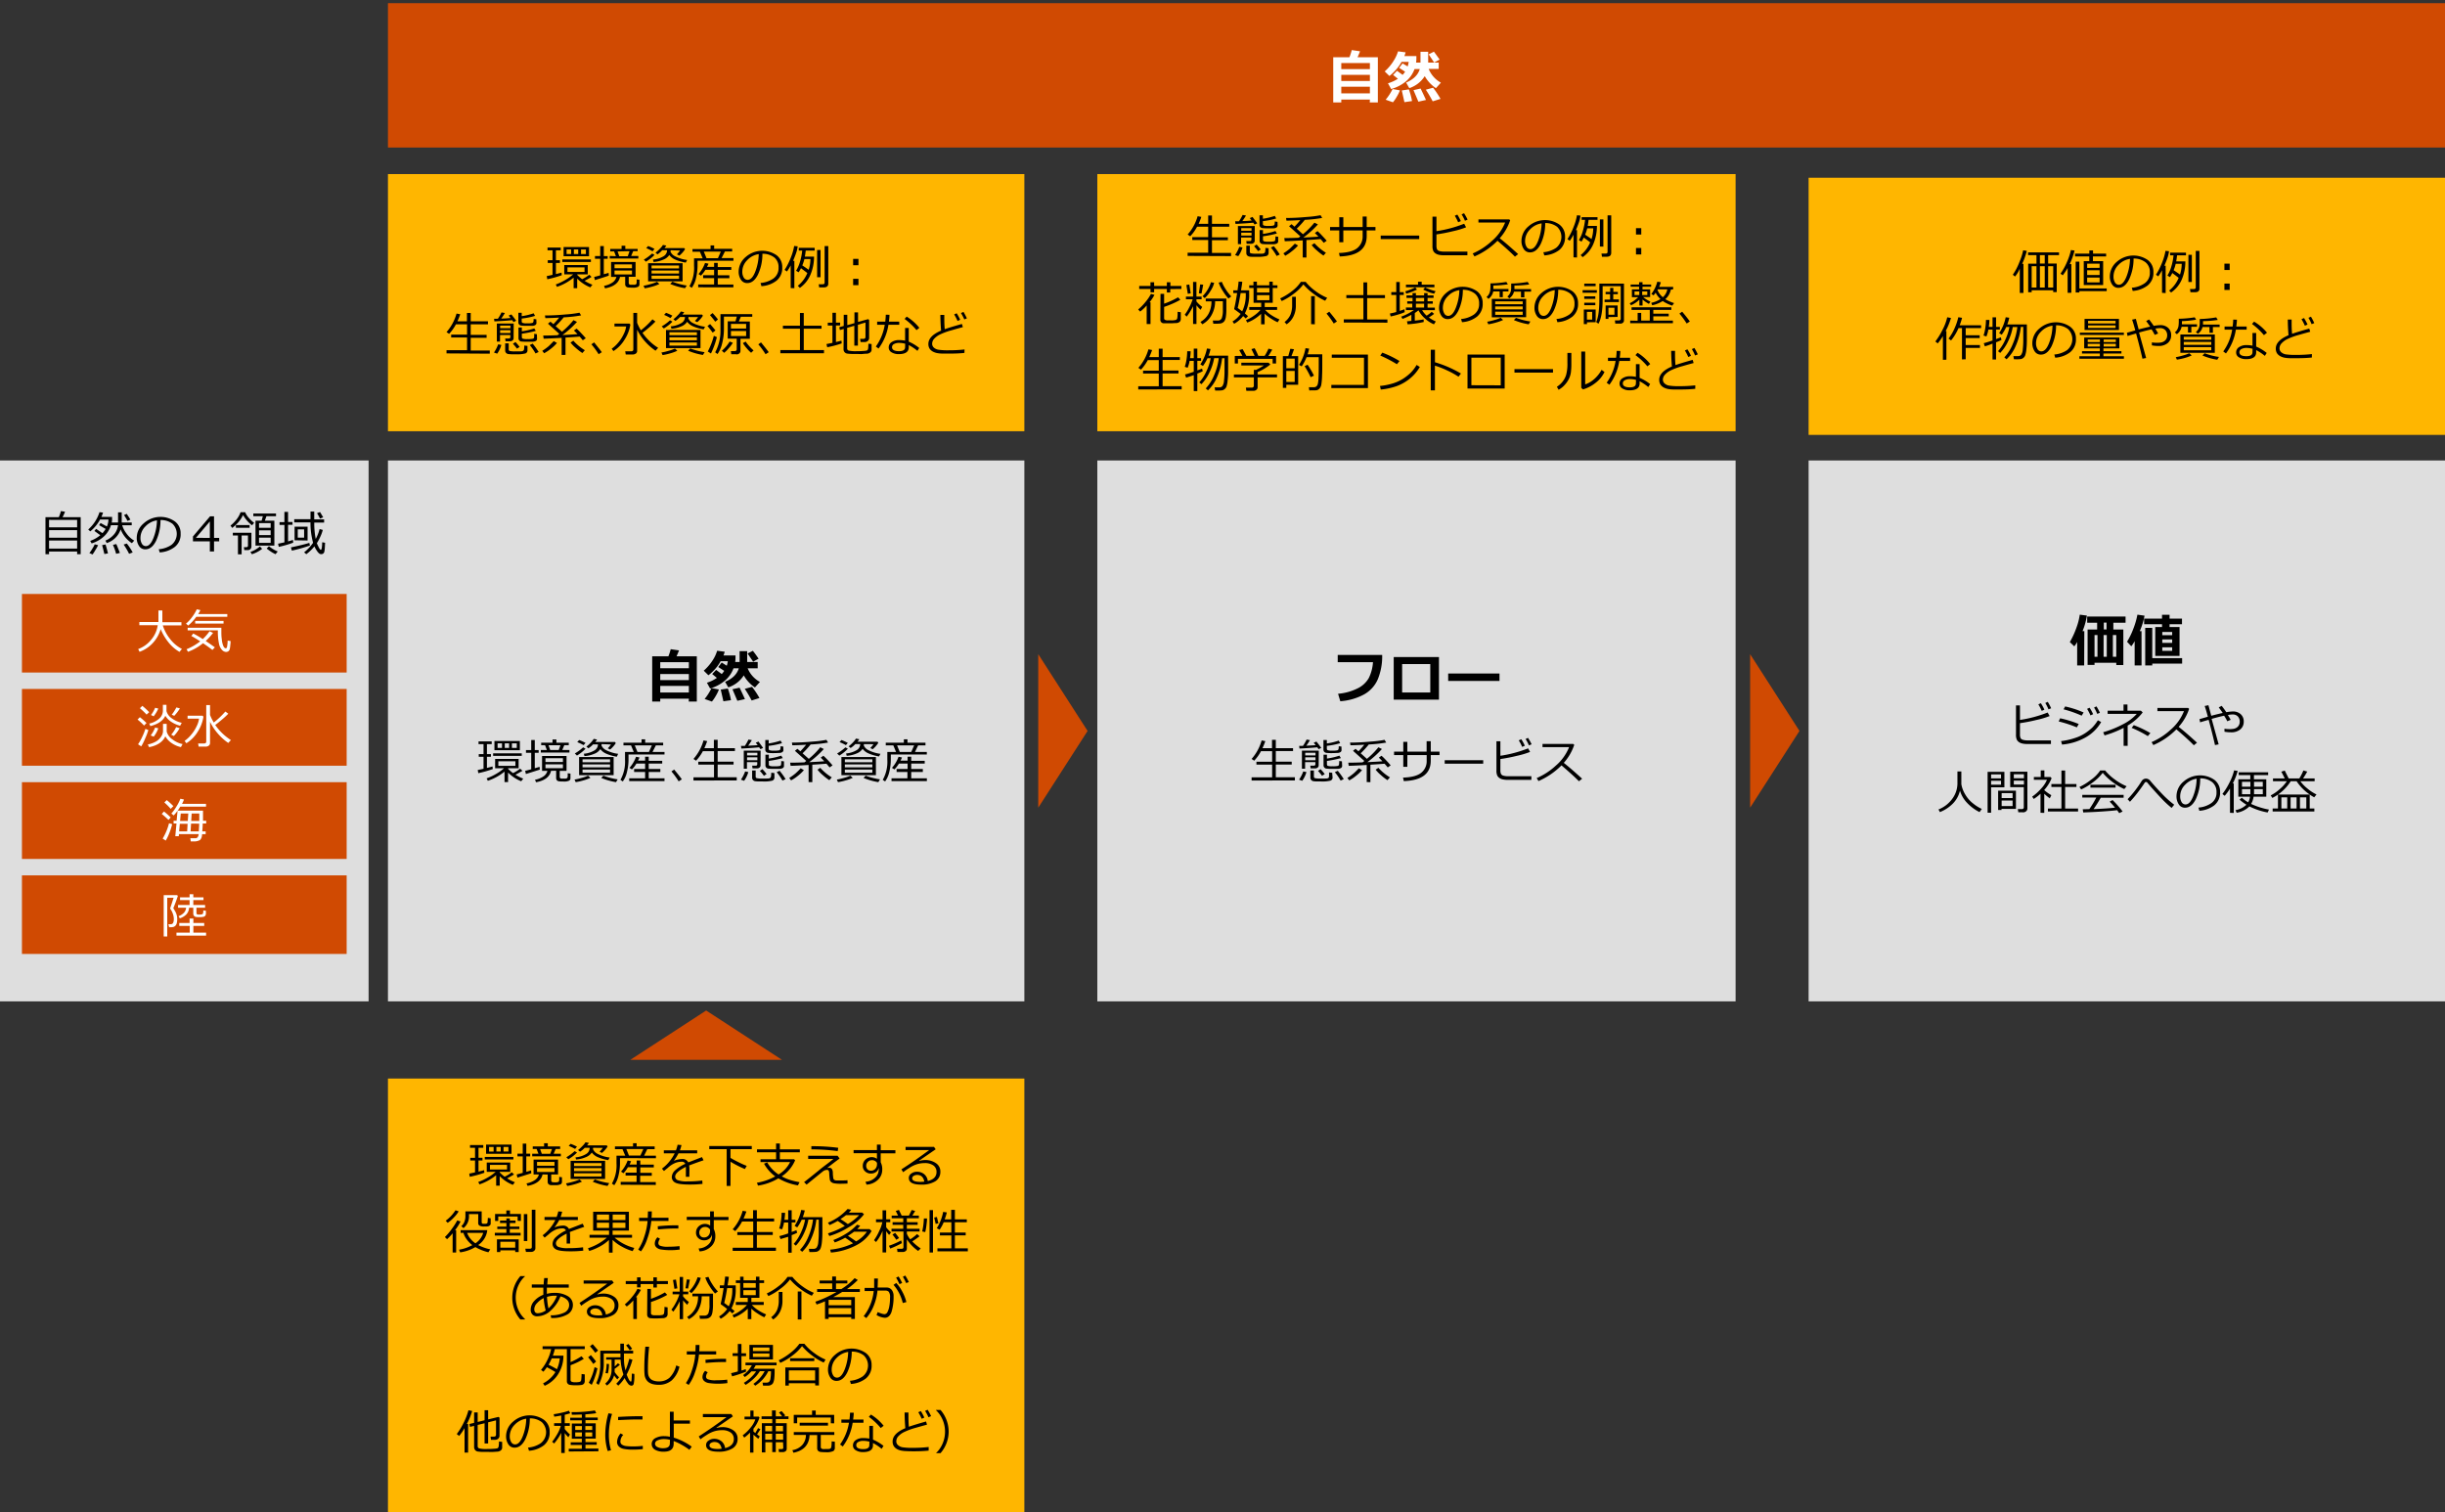 <svg xmlns="http://www.w3.org/2000/svg" viewBox="0 0 769 475.69"><rect x="0" y="0" width="769" height="475.69" fill="#333333" stroke="none"/><defs><style>.cls-1,.cls-5{fill:#d04a02;}.cls-1,.cls-4{fill-rule:evenodd;}.cls-2{fill:#ffb600;}.cls-3,.cls-4{fill:#dedede;}.cls-6{fill:#fff;}</style></defs><g id="レイヤー_4" data-name="レイヤー 4"><polygon class="cls-1" points="122.02 46.4 122.02 1 769 1 769 1 769 46.4 769 46.4 122.02 46.4"/><rect class="cls-2" x="122.02" y="54.75" width="200.16" height="80.88"/><rect class="cls-2" x="345.13" y="54.75" width="200.75" height="80.88"/><rect class="cls-2" x="568.84" y="55.9" width="200.16" height="80.88"/><rect class="cls-3" x="122.02" y="144.83" width="200.16" height="170.12"/><polygon class="cls-4" points="345.13 314.95 345.13 144.83 545.88 144.83 545.88 144.83 545.88 314.95 545.88 314.95 345.13 314.95"/><polygon class="cls-4" points="568.84 314.95 568.84 144.83 769 144.83 769 314.95 769 314.95 568.84 314.95"/><polygon class="cls-1" points="326.55 205.75 342.07 229.89 326.55 254.03 326.55 205.75"/><polygon class="cls-1" points="550.45 205.75 565.97 229.89 550.45 254.03 550.45 205.75"/><rect class="cls-2" x="122.02" y="339.22" width="200.16" height="136.47"/><polygon class="cls-1" points="198.24 333.34 222.1 317.82 245.95 333.34 198.24 333.34"/><rect class="cls-3" y="144.83" width="115.93" height="170.12"/><rect class="cls-5" x="6.9" y="186.81" width="102.13" height="24.71"/><rect class="cls-5" x="6.9" y="216.69" width="102.13" height="24.14"/><rect class="cls-5" x="6.9" y="246.01" width="102.13" height="24.14"/><rect class="cls-5" x="6.9" y="275.32" width="102.13" height="24.71"/><path class="cls-6" d="M430.86,31.32h-9v.89h-2.53V18h5.09a16,16,0,0,0,.73-2.25l2.61.38c-.23.61-.49,1.23-.78,1.87h6.38V32.21h-2.54Zm0-9.58V19.83h-9v1.91Zm-9,3.72h9V23.54h-9Zm0,3.91h9V27.28h-9Z"/><path class="cls-6" d="M439.67,24.77l-1.52-1.2,1.23-1.31,1.77,1.29a6.43,6.43,0,0,0,.78-1l-1.87-1.21,1.08-1.4,1.6.95a8.77,8.77,0,0,0,.32-1.42h-2.25l-.14.24a13.37,13.37,0,0,1-1.47,2.06A15.25,15.25,0,0,1,437,23.9l-1.48-1.44A14.88,14.88,0,0,0,438.4,19a11.63,11.63,0,0,0,1.31-2.85l2.38.31a11.46,11.46,0,0,1-.39,1.17h3.78v.57a10.38,10.38,0,0,1-.09,1.48h1.38v-3.4h2.42v3.4h3.31v2h-3.15A8.62,8.62,0,0,0,453.19,26l-1.56,1.73a11.13,11.13,0,0,1-3.52-3.78,9.12,9.12,0,0,1-4.86,3.77l-1-1.75c2.32-1,3.75-2.4,4.3-4.25H444.9a9.19,9.19,0,0,1-2.65,3.83A12.59,12.59,0,0,1,437.54,28l-1-1.8A11.8,11.8,0,0,0,439.67,24.77Zm.64,3.65a12.65,12.65,0,0,1-1,2,11.09,11.09,0,0,1-1.2,1.75l-2.29-.81A17,17,0,0,0,438,28Zm3.8,3.36-2.39.35-.83-3.68,2.23-.34A22.6,22.6,0,0,1,444.11,31.78Zm4.39-.34-2.39.54-1.54-3.63,2.24-.5C447.28,28.81,447.85,30,448.5,31.44Zm4.57-.34-2.46.77a41.66,41.66,0,0,0-2.16-3.66l2.28-.62A28.28,28.28,0,0,1,453.07,31.1Zm-.28-12.37-1.71.94q-.22-.32-1.74-2.58l1.65-.84C451.4,16.78,452,17.61,452.79,18.73Z"/><path d="M216.66,219.75h-9v.9h-2.53V206.43h5.09a16,16,0,0,0,.73-2.25l2.61.38c-.22.61-.49,1.23-.78,1.87h6.38v14.22h-2.54Zm0-9.58v-1.9h-9v1.9Zm-9,3.73h9V212h-9Zm0,3.91h9v-2.09l-9,0Z"/><path d="M225.47,213.21,224,212l1.23-1.31L227,212a7.54,7.54,0,0,0,.78-1l-1.87-1.21,1.08-1.41,1.6,1a8,8,0,0,0,.32-1.42h-2.25l-.14.24a13.37,13.37,0,0,1-1.47,2.06,15.25,15.25,0,0,1-2.24,2.12l-1.47-1.44a15.51,15.51,0,0,0,2.91-3.42,11.63,11.63,0,0,0,1.31-2.85l2.38.31q-.16.59-.39,1.17h3.78v.57a10.38,10.38,0,0,1-.09,1.48h1.38v-3.4H235v3.4h3.31v2h-3.15a8.6,8.6,0,0,0,3.85,4.28l-1.57,1.73a11,11,0,0,1-3.51-3.79,9.09,9.09,0,0,1-4.87,3.77l-1-1.75q3.48-1.47,4.3-4.24H230.7a9.25,9.25,0,0,1-2.65,3.83,12.73,12.73,0,0,1-4.71,2.51l-1-1.81A11.47,11.47,0,0,0,225.47,213.21Zm.64,3.64a11.56,11.56,0,0,1-1,2.05,11.09,11.09,0,0,1-1.2,1.75l-2.29-.81a16.79,16.79,0,0,0,2.16-3.42Zm3.8,3.37-2.39.34-.83-3.67,2.23-.34A22.6,22.6,0,0,1,229.91,220.22Zm4.39-.34-2.39.53-1.54-3.63,2.24-.49C233.08,217.25,233.65,218.44,234.3,219.88Zm4.57-.34-2.46.77a38.89,38.89,0,0,0-2.16-3.66l2.28-.62A26.81,26.81,0,0,1,238.87,219.54Zm-.28-12.37-1.71.94q-.23-.31-1.74-2.58l1.65-.84C237.21,205.22,237.81,206,238.59,207.17Z"/><path d="M172.13,87.83l-.17-1c.56-.1,1.17-.23,1.82-.39V82.71h-1.5v-.86h1.5V78.72h-1.57v-.86h4.15v.86h-1.51v3.13h1.26v.86h-1.26V86.2c.79-.19,1.37-.35,1.76-.46l.08.82A32.29,32.29,0,0,1,172.13,87.83Zm3.05,2.39-.38-.75a17.1,17.1,0,0,0,2.88-1.35,14.4,14.4,0,0,0,2.59-1.83h-2.8V83.35h7.39v2.94h-3.32v.16a12.27,12.27,0,0,0,1.56,1.36,13.2,13.2,0,0,0,2.25-1.4l.7.69c-.87.52-1.6.93-2.19,1.22a13.46,13.46,0,0,0,2.46,1.23l-.65.83a12.22,12.22,0,0,1-4.13-2.74v3h-1.12V87.31A16.47,16.47,0,0,1,175.18,90.22Zm1.67-7.82v-.81h9v.81Zm.41-1.8V77.7h8v2.9Zm2.37-.71V78.45H178.2v1.44Zm4.22,4.21h-5.37v1.43h5.37Zm-3.35-5.65v1.44h1.36V78.45Zm3.78,0h-1.53v1.44h1.53Z"/><path d="M187.11,88.1l-.24-1c.5-.11,1.13-.28,1.91-.5V81.4h-1.65v-.86h1.65V77.39h1.13v3.15h1.22v.86h-1.22v4.85l1.5-.44.07.88C191.1,86.84,189.64,87.31,187.11,88.1Zm7.9-1q-.6,2.84-4.71,3.59l-.32-.78a7,7,0,0,0,2.82-1.17,3.16,3.16,0,0,0,1.08-1.64H192.2V82.39h7.7v4.67h-2.15V89a.52.52,0,0,0,.12.36.52.52,0,0,0,.29.18,4.41,4.41,0,0,0,.79,0,4,4,0,0,0,.77,0,2.84,2.84,0,0,0,.32-.14c.11,0,.18-.23.21-.53s0-.62,0-1l.87.11v1.48a.85.85,0,0,1-.38.72,3.56,3.56,0,0,1-1.82.29c-.47,0-.89,0-1.25-.05a1.13,1.13,0,0,1-.79-.32,1.08,1.08,0,0,1-.25-.77V87.06Zm-1.29-6.52-.57-1.5h-1.22v-.79h3.57v-1h1.17v1h3.88V79h-1.4l-.64,1.5h2.26v.81h-9v-.81Zm-.44,3.78h5.49v-1.2h-5.49Zm5.49.73h-5.49v1.22h5.49Zm-4.53-6,.54,1.5h2.67L198,79Z"/><path d="M202.77,90.68l-.37-.81a18.38,18.38,0,0,0,2.25-.53,12,12,0,0,0,2-.71l.74.69a12.92,12.92,0,0,1-2.21.81A17.66,17.66,0,0,1,202.77,90.68Zm.38-8.38-.65-.64a15.19,15.19,0,0,0,2.61-1.93l.75.44A12.3,12.3,0,0,1,203.15,82.3Zm2.1-3.26a15.3,15.3,0,0,0-2-1l.6-.66a15,15,0,0,1,2,.9Zm-1.41,9.45v-5.7h10.85v5.7Zm1.09-4.06h8.64v-.92h-8.64Zm0,1.6h8.64v-.94h-8.64Zm8.64.68h-8.64v1h8.64Zm-2.64-8c0,.15,0,.29-.06.4a2.89,2.89,0,0,0,1.4,1.47,11.35,11.35,0,0,0,3.86,1.19l-.44.82a13.82,13.82,0,0,1-3.44-1,4.48,4.48,0,0,1-1.74-1.39,4,4,0,0,1-2,1.51,8.85,8.85,0,0,1-2.95.68l-.2-.75a7.67,7.67,0,0,0,3.27-1,2.23,2.23,0,0,0,1.18-1.88v-.06h-1.54A7.23,7.23,0,0,1,206.79,80l-.62-.52a13.35,13.35,0,0,0,1.34-1.22,6,6,0,0,0,1-1.22l1.07.2q-.33.48-.57.78h6.21l.24.37a9.06,9.06,0,0,1-1.77,2L212.9,80a9.93,9.93,0,0,0,1-1.21Zm4.52,11.93a20.49,20.49,0,0,1-4.65-1.33l.68-.72A20.71,20.71,0,0,0,216,89.8Z"/><path d="M219.39,82v1.26a17.26,17.26,0,0,1-.49,4.26,8.18,8.18,0,0,1-1.32,3l-.74-.5a11.55,11.55,0,0,0,1.45-6.37v-2.4H221l-.86-2.07H217.8v-.85h5.69V77.19h1.13v1.06h5.66v.85H228l-1.05,2.07h3.73V82Zm.21,8.36v-.88h5v-2h-3.45v-.93h3.45v-1.7h-2.73a10.71,10.71,0,0,1-1.41,1.84l-.77-.5a10.53,10.53,0,0,0,2.06-3.49l1.09.23a9.67,9.67,0,0,1-.47,1h2.23V82.69h1.14V84H230v.87h-4.25v1.7h3.65v.93h-3.65v2h4.92v.88Zm2.61-9.16h3.6l.91-2.07h-5.36Z"/><path d="M239.49,90l-.29-1a8.38,8.38,0,0,0,4-1.37,4,4,0,0,0,1.67-3.46A3.87,3.87,0,0,0,243.56,81a6,6,0,0,0-3.77-1.19,15.15,15.15,0,0,1-1.41,6.58c-.89,1.76-2,2.64-3.34,2.64a2.25,2.25,0,0,1-2-1.06,4.5,4.5,0,0,1-.72-2.58,6.06,6.06,0,0,1,2.17-4.52,7.91,7.91,0,0,1,9.74-.61,4.56,4.56,0,0,1,1.8,3.81,5.08,5.08,0,0,1-1.82,4.22A8.54,8.54,0,0,1,239.49,90Zm-.85-10.07A6.16,6.16,0,0,0,235,81.84a5.1,5.1,0,0,0-1.53,3.61,3.46,3.46,0,0,0,.44,1.82,1.39,1.39,0,0,0,1.25.74c.91,0,1.71-.85,2.38-2.56A16.16,16.16,0,0,0,238.64,79.92Z"/><path d="M248.69,90.6V83.47a13.4,13.4,0,0,1-1.18,1.92l-.73-.51a21.72,21.72,0,0,0,2-4,17.11,17.11,0,0,0,1-3.52l1.11.12a11.12,11.12,0,0,1-.39,1.78c-.17.54-.52,1.48-1.06,2.79h.4v8.6Zm2.88-.06-.65-.66a9.76,9.76,0,0,0,3-4c-.65-.53-1.32-1-2-1.52a10.07,10.07,0,0,1-.73,1.28l-.81-.48a11.4,11.4,0,0,0,1.23-2.82,18.18,18.18,0,0,0,.7-3.54h-1.08v-.85h5v.85h-2.81c-.07.65-.16,1.29-.28,1.91h2.89a14.38,14.38,0,0,1-1.13,5.69A9.54,9.54,0,0,1,251.57,90.54Zm2.77-5.69a10.57,10.57,0,0,0,.55-3.37H253a13.74,13.74,0,0,1-.66,2C253.37,84.15,254,84.6,254.34,84.85ZM257,87.2V78.63h1.08V87.2Zm2.12,3.2h-1.47l-.15-1h1.26c.4,0,.6-.17.6-.52V77.4h1.15V89.25C260.5,90,260,90.4,259.11,90.4Z"/><path d="M270,83.42h-1.67v-2H270Zm0,6.27h-1.67v-2H270Z"/><path d="M140.44,111.15v-1h6.46v-4h-5v-.91h5V102h-3.5a13.56,13.56,0,0,1-2.15,3l-.81-.55a14.86,14.86,0,0,0,3.15-5.83l1.16.22a21.86,21.86,0,0,1-.89,2.22h3V98.43h1.19v2.63h5.43V102h-5.43v3.33h5v.91h-5v4h6v1Z"/><path d="M157.69,108.49a8.73,8.73,0,0,1-1.32,2.74l-1-.35a11.79,11.79,0,0,0,1.32-2.59Zm4.66-7.6-.84.39-.42-.58c-1.5.15-3.36.28-5.59.38l-.11-.82,1.2,0a12.44,12.44,0,0,0,1.14-2l1.07.18c-.4.67-.78,1.25-1.15,1.75,1.13,0,2.11-.1,2.94-.17l-.61-.76.86-.37C161.43,99.64,161.94,100.3,162.35,100.89Zm-.81,5.53a.86.86,0,0,1-.3.63,1.14,1.14,0,0,1-.79.28H159l-.11-.86H160q.51,0,.51-.45v-.65h-3.24v2.07h-1v-5.68h5.3Zm-1-3.18v-.83h-3.24v.83Zm0,1.51v-.9h-3.24v.9Zm5.36,5.42a1,1,0,0,1-.66,1,10.74,10.74,0,0,1-3,.26c-.45,0-.9,0-1.34,0l-1-.07a1.15,1.15,0,0,1-.53-.2,1,1,0,0,1-.36-.39,1.14,1.14,0,0,1-.12-.52v-2.27H160v1.93a.48.48,0,0,0,.29.47,6.73,6.73,0,0,0,1.83.13l1.25,0c.43,0,.72,0,.86-.06a.72.72,0,0,0,.39-.19.81.81,0,0,0,.22-.52,7.11,7.11,0,0,0,.06-1.06l1,.11Zm-2.44-1.07-.87.55a12.81,12.81,0,0,0-1.27-1.53l.8-.55A15.54,15.54,0,0,1,163.42,109.1Zm5.27-7.56a.79.79,0,0,1-.31.65,1.75,1.75,0,0,1-.94.28c-.42,0-.94,0-1.56,0a15.47,15.47,0,0,1-2-.07,1.06,1.06,0,0,1-.66-.35,1,1,0,0,1-.23-.68v-3h1.06v1.07a20.66,20.66,0,0,0,3.75-.9l.44.81a22.59,22.59,0,0,1-4.19.84v.92a.49.49,0,0,0,.26.44,4,4,0,0,0,1.45.14,6.15,6.15,0,0,0,1.59-.11.54.54,0,0,0,.37-.36,3.87,3.87,0,0,0,.07-.91l.86.11Zm.18,5a.75.75,0,0,1-.33.66,2.13,2.13,0,0,1-1.07.27c-.49,0-1.09,0-1.82,0a12.84,12.84,0,0,1-1.81-.07,1,1,0,0,1-.59-.36,1,1,0,0,1-.22-.67V103h1.06v1.2a21.07,21.07,0,0,0,3.92-.91l.46.78a33.27,33.27,0,0,1-4.38.88v1.09a.52.52,0,0,0,.24.45,4,4,0,0,0,1.49.15,7.28,7.28,0,0,0,1.76-.11.52.52,0,0,0,.37-.4A7,7,0,0,0,168,105l.86.1Zm.52,4.16-1,.47a17.17,17.17,0,0,0-1.81-2.65l.91-.44A21.46,21.46,0,0,1,169.39,110.66Z"/><path d="M171.14,111.1l-.58-.76a18.28,18.28,0,0,0,1.94-1.4c.45-.4,1-1,1.67-1.65l1,.58a12.58,12.58,0,0,1-1.91,1.82A13.71,13.71,0,0,1,171.14,111.1Zm5.51.54v-5.38c-2.71.15-4.59.24-5.66.27l-.14-1c.78,0,2.28,0,4.49-.1.19-.14.38-.28.56-.43,0,0-1.23-1.11-3.55-3.2l.77-.63c.13.1.44.36.93.79q1.06-1.11,1.83-2.07c-1.85.11-3.3.16-4.36.17l-.12-.84q3.1,0,6.44-.32a33.27,33.27,0,0,0,4.41-.55l.52.85a41.76,41.76,0,0,1-5.48.61,28.07,28.07,0,0,1-2.53,2.77l2,1.75a24.91,24.91,0,0,0,3.61-3.64l1.1.55a30,30,0,0,1-4.57,4.13c1.94-.09,3.52-.18,4.73-.28-.42-.45-.8-.83-1.12-1.14l.84-.6a18,18,0,0,1,1.43,1.42c.64.68,1.13,1.22,1.45,1.61l-.93.65c-.31-.39-.63-.78-1-1.17-.91.09-2.39.19-4.44.31v5.45Zm6.52-.6a18.24,18.24,0,0,1-2.09-1.62,10.9,10.9,0,0,1-1.63-1.68l.87-.59a15.84,15.84,0,0,0,3.62,3Z"/><path d="M189.28,110.77l-1,.64a23.73,23.73,0,0,0-2.28-3.12l.86-.6C187.92,109,188.73,110,189.28,110.77Z"/><path d="M192.94,110.42l-.55-.74a10.43,10.43,0,0,0,2-1.85,12.08,12.08,0,0,0,1.77-2.73,7.7,7.7,0,0,0,.78-2.43h-3.68v-.9H198l.26.32a12.09,12.09,0,0,1-1.82,4.73A10.94,10.94,0,0,1,192.94,110.42Zm6,1.07h-2.13l-.17-1h1.86c.47,0,.7-.21.7-.62V98.42h1.19v3.1a14.49,14.49,0,0,0,1.18,2.37,25.34,25.34,0,0,0,3.64-3.45l.93.69a23.6,23.6,0,0,1-1.95,1.84c-.86.74-1.56,1.3-2.12,1.7a16.6,16.6,0,0,0,2.34,2.73,15.59,15.59,0,0,0,2.6,2l-.84.9a17.56,17.56,0,0,1-3.37-3,16.63,16.63,0,0,1-2.41-3.62v6.7a1,1,0,0,1-.41.82A1.65,1.65,0,0,1,198.94,111.49Z"/><path d="M208.4,111.68l-.37-.81a18.38,18.38,0,0,0,2.25-.53,11.5,11.5,0,0,0,2-.71l.75.69a13.6,13.6,0,0,1-2.21.81A18,18,0,0,1,208.4,111.68Zm.38-8.38-.66-.64a14.89,14.89,0,0,0,2.62-1.93l.75.44A12.54,12.54,0,0,1,208.78,103.3Zm2.09-3.26a14.67,14.67,0,0,0-2-1l.6-.66a14.46,14.46,0,0,1,2,.9Zm-1.4,9.45v-5.7h10.85v5.7Zm1.08-4.06h8.64v-.92h-8.64Zm0,1.6h8.64v-.94h-8.64Zm8.64.68h-8.64v1h8.64Zm-2.64-8a3.62,3.62,0,0,1-.05.4,2.86,2.86,0,0,0,1.39,1.47,11.43,11.43,0,0,0,3.86,1.19l-.44.82a13.72,13.72,0,0,1-3.43-1,4.51,4.51,0,0,1-1.75-1.39,4,4,0,0,1-2,1.51,8.79,8.79,0,0,1-2.95.68l-.2-.75a7.62,7.62,0,0,0,3.27-1,2.21,2.21,0,0,0,1.18-1.88v-.06h-1.54a7.5,7.5,0,0,1-1.47,1.23l-.63-.52a11.47,11.47,0,0,0,1.34-1.22,6.11,6.11,0,0,0,1-1.22l1.07.2c-.22.32-.41.58-.58.78h6.21l.24.37a9.06,9.06,0,0,1-1.77,2l-.74-.38a8.38,8.38,0,0,0,1-1.21Zm4.53,11.93a20.49,20.49,0,0,1-4.65-1.33l.67-.72a20.86,20.86,0,0,0,4.51,1.17Z"/><path d="M224.15,104.62c-.73-1-1.27-1.67-1.64-2.09l.84-.6c.73.83,1.29,1.5,1.67,2Zm-.54,6.56-1-.63a23,23,0,0,0,1.91-4.93l.95.42A26,26,0,0,1,223.61,111.18Zm1.35-10c-.51-.71-1.07-1.4-1.67-2.08l.84-.63c.73.8,1.29,1.48,1.69,2Zm6.62,10.24H230l-.13-1h1.24a.68.68,0,0,0,.42-.14.41.41,0,0,0,.18-.35v-3.42h-2.83v-5.45h2.44l.42-1.48h-4.05v3.75a18.31,18.31,0,0,1-.57,4.71,9.6,9.6,0,0,1-1.44,3.31l-.74-.54a14.34,14.34,0,0,0,1.66-7.26V98.8h10v.83h-3.6l-.62,1.48h3.46v5.45h-2.95v3.76a1,1,0,0,1-.36.83A1.27,1.27,0,0,1,231.58,111.46Zm-3.87-.5-.67-.61a11.8,11.8,0,0,0,2.45-2.89l1,.39a10.28,10.28,0,0,1-1.29,1.71A9.29,9.29,0,0,1,227.71,111Zm2.19-7.59h4.77v-1.45H229.9Zm4.77.78H229.9v1.59h4.77Zm1.57,6.84a11.29,11.29,0,0,1-1.4-1.43,11.76,11.76,0,0,1-1.19-1.61l.89-.48a10.1,10.1,0,0,0,1.13,1.45,11.65,11.65,0,0,0,1.34,1.33Z"/><path d="M241.78,110.77l-1,.64a23.73,23.73,0,0,0-2.28-3.12l.86-.6C240.42,109,241.23,110,241.78,110.77Z"/><path d="M245.44,111.1v-1h6.16v-6.72h-5.36v-.94h5.36v-4h1.2v4h5.59v.94H252.8v6.72h6.36v1Z"/><path d="M260.18,109.21l-.24-1c.58-.11,1.21-.23,1.88-.38v-5.45h-1.47v-.9h1.47V98.38h1.1v3.09h1.32v.9h-1.32v5.2c.76-.17,1.33-.32,1.73-.44l.08.87A30.37,30.37,0,0,1,260.18,109.21Zm5.19-5.75-1.21.35-.2-.91,1.41-.39V99h1.12v3.26l2.25-.63V98.25h1.13v3l3.17-.87.32.24v5.59a1.28,1.28,0,0,1-.39,1,1.49,1.49,0,0,1-1.05.37h-1.24l-.16-1h1c.46,0,.69-.21.69-.62v-4.51l-2.38.69v6.56h-1.13v-6.24l-2.25.65v6.42a.7.7,0,0,0,.47.73,9.37,9.37,0,0,0,2.54.19c.61,0,1.25,0,1.91-.06a6.59,6.59,0,0,0,1.19-.13.63.63,0,0,0,.34-.23,1.62,1.62,0,0,0,.18-.68c0-.35.05-.77.05-1.26l1,.11V110a1,1,0,0,1-.2.62,1.38,1.38,0,0,1-.54.43,2,2,0,0,1-.72.2c-.24,0-.67,0-1.28.08s-1.22,0-1.84,0l-1.54,0a14.21,14.21,0,0,1-1.56-.12,1.29,1.29,0,0,1-.83-.47,1.38,1.38,0,0,1-.31-.92Z"/><path d="M279.76,99c0,.77-.1,1.48-.18,2.15h3.25v1h-3.4a16.68,16.68,0,0,1-3.11,7.47l-.85-.63a16.11,16.11,0,0,0,2.8-6.84h-2.39v-1h2.55c.09-.72.15-1.44.17-2.16Zm9.37,10.42-.58.93a15.29,15.29,0,0,0-2.73-1.82v.7c0,1.43-1.05,2.15-3.16,2.15a4.21,4.21,0,0,1-2.22-.56,1.7,1.7,0,0,1-.92-1.54,1.93,1.93,0,0,1,.93-1.69,4,4,0,0,1,2.28-.63,9.77,9.77,0,0,1,1.94.18v-4h1.15v4.31A14.23,14.23,0,0,1,289.13,109.46Zm-4.43-1.31a7.36,7.36,0,0,0-2-.26,3.13,3.13,0,0,0-1.5.35,1.09,1.09,0,0,0-.64,1c0,.83.74,1.25,2.22,1.25q1.89,0,1.89-1.23Zm4.46-5-.9.72a20.21,20.21,0,0,0-3.75-3.52l.66-.73A15.45,15.45,0,0,1,289.16,103.12Z"/><path d="M303.33,111c-1.39.14-2.89.21-4.48.21-.92,0-1.74,0-2.46,0a10.87,10.87,0,0,1-1.66-.16,5.06,5.06,0,0,1-1.08-.35,3.07,3.07,0,0,1-.89-.59,2.26,2.26,0,0,1-.58-.84,2.9,2.9,0,0,1-.19-1.09q0-2.5,4-4.2c-.13-1.54-.21-3.19-.23-4.93H297v.67c0,1.14,0,2.41.14,3.82q1.42-.53,5.4-1.65l.3,1c-.78.2-2,.54-3.6,1a21.26,21.26,0,0,0-3.65,1.34,6.09,6.09,0,0,0-1.81,1.36,2.32,2.32,0,0,0-.6,1.51,1.6,1.6,0,0,0,.54,1.23,2.84,2.84,0,0,0,1.42.66,19.74,19.74,0,0,0,3.32.18,42.85,42.85,0,0,0,4.91-.26ZM302,100.57l-.83.38a16.25,16.25,0,0,0-1.07-2.06l.8-.36A15.48,15.48,0,0,1,302,100.57Zm2.13-.45-.84.34a13.6,13.6,0,0,0-1.05-2l.8-.36A22,22,0,0,1,304.1,100.12Z"/><path d="M147.75,370.12l-.16-1,1.82-.39V365h-1.5v-.85h1.5V361h-1.58v-.86H152V361h-1.5v3.14h1.25V365h-1.25v3.5c.78-.2,1.37-.35,1.76-.47l.08.82A32.24,32.24,0,0,1,147.75,370.12Zm3.05,2.39-.38-.76a16,16,0,0,0,2.89-1.35,14.65,14.65,0,0,0,2.58-1.83h-2.8v-2.93h7.39v2.93h-3.31v.17a11.7,11.7,0,0,0,1.56,1.36,13.93,13.93,0,0,0,2.24-1.4l.71.69c-.88.52-1.61.93-2.19,1.22a14.35,14.35,0,0,0,2.45,1.22l-.64.83a12,12,0,0,1-4.13-2.74v3h-1.12v-3.3A16.85,16.85,0,0,1,150.8,372.51Zm1.67-7.83v-.8h9v.8Zm.41-1.8V360h8v2.89Zm2.37-.7v-1.44h-1.42v1.44Zm4.22,4.2H154.1v1.44h5.37Zm-3.34-5.64v1.44h1.36v-1.44Zm3.78,0h-1.54v1.44h1.54Z"/><path d="M162.74,370.38l-.24-1c.49-.11,1.13-.28,1.91-.5v-5.18h-1.66v-.86h1.66v-3.15h1.12v3.15h1.22v.86h-1.22v4.86l1.51-.45.06.89C166.72,369.13,165.27,369.6,162.74,370.38Zm7.9-1q-.6,2.84-4.71,3.6l-.33-.78a7.12,7.12,0,0,0,2.82-1.18,3.12,3.12,0,0,0,1.08-1.64h-1.68v-4.66h7.7v4.66h-2.15v1.9a.5.5,0,0,0,.12.35.47.47,0,0,0,.3.18,4,4,0,0,0,.79.05,3.57,3.57,0,0,0,.76-.05,1.73,1.73,0,0,0,.33-.13c.11-.06.18-.23.21-.53s0-.63,0-1l.87.11v1.47a.89.89,0,0,1-.38.73,3.67,3.67,0,0,1-1.83.28c-.47,0-.88,0-1.24,0a1.21,1.21,0,0,1-.8-.32,1.13,1.13,0,0,1-.25-.77v-2.24Zm-1.29-6.52-.58-1.5h-1.21v-.79h3.57v-1h1.16v1h3.89v.79h-1.41l-.63,1.5h2.25v.82h-9v-.82Zm-.44,3.78h5.49v-1.19h-5.49Zm5.49.74h-5.49v1.22h5.49Zm-4.53-6,.54,1.5h2.66l.54-1.5Z"/><path d="M178.4,373l-.37-.81a20.45,20.45,0,0,0,2.25-.53,12.43,12.43,0,0,0,2-.71l.75.69a14.61,14.61,0,0,1-2.21.81A19.75,19.75,0,0,1,178.4,373Zm.38-8.39-.66-.63a14.89,14.89,0,0,0,2.62-1.93l.75.44A12.52,12.52,0,0,1,178.78,364.58Zm2.09-3.26a14.87,14.87,0,0,0-2-.94l.6-.66a13.36,13.36,0,0,1,2,.9Zm-1.4,9.46v-5.71h10.85v5.71Zm1.08-4.07h8.64v-.92h-8.64Zm0,1.61h8.64v-.95h-8.64Zm8.64.67h-8.64v1h8.64ZM186.55,361a3.42,3.42,0,0,1-.05.39,2.91,2.91,0,0,0,1.39,1.48,11.43,11.43,0,0,0,3.86,1.19l-.44.82a13.72,13.72,0,0,1-3.43-1,4.61,4.61,0,0,1-1.75-1.39,4.08,4.08,0,0,1-2,1.51,9,9,0,0,1-2.95.68L181,364a7.48,7.48,0,0,0,3.27-1,2.2,2.2,0,0,0,1.18-1.87V361h-1.54a7,7,0,0,1-1.47,1.22l-.63-.52a10.65,10.65,0,0,0,1.34-1.22,6.09,6.09,0,0,0,1-1.21l1.07.2c-.22.31-.41.57-.58.77h6.21l.24.38a9.3,9.3,0,0,1-1.77,2l-.74-.38a9,9,0,0,0,1-1.21ZM191.08,373a21,21,0,0,1-4.65-1.33l.67-.72a20.88,20.88,0,0,0,4.51,1.16Z"/><path d="M195,364.25v1.27a16.71,16.71,0,0,1-.49,4.25,8.23,8.23,0,0,1-1.31,3l-.74-.51a11.61,11.61,0,0,0,1.44-6.36v-2.41h2.75l-.87-2.06h-2.37v-.86h5.69v-1h1.14v1h5.66v.86h-2.32l-1,2.06h3.72v.8Zm.22,8.37v-.89h5v-2h-3.46v-.92h3.46v-1.7h-2.73A10.61,10.61,0,0,1,196.1,369l-.77-.51A10.81,10.81,0,0,0,197.4,365l1.08.22a9.81,9.81,0,0,1-.47,1.06h2.24V365h1.14v1.3h4.24v.87h-4.24v1.7H205v.92h-3.65v2h4.91v.89Zm2.6-9.17h3.6l.92-2.06H197Z"/><path d="M216.81,370.12h-1.09v-2.4c0-.29,0-.53,0-.73-2.24,1.13-3.37,2.15-3.37,3.07a1.23,1.23,0,0,0,.76,1.1,8,8,0,0,0,3.18.4,31,31,0,0,0,4.59-.27l.07,1.06a34,34,0,0,1-4,.21c-2.35,0-3.88-.21-4.59-.62a1.93,1.93,0,0,1-1.07-1.75,3,3,0,0,1,.94-2,12,12,0,0,1,3.3-2.15,1.09,1.09,0,0,0-1.08-.66,6.14,6.14,0,0,0-1.89.32,7.74,7.74,0,0,0-2.51,1.6l-1.22,1-.63-.74a13.56,13.56,0,0,0,4-4.81h-3.41v-.95h3.81a10.38,10.38,0,0,0,.52-1.76l1.22.1a10.58,10.58,0,0,1-.5,1.66h5.44v.95H213.4A15.75,15.75,0,0,1,212,365l.11.06a3.69,3.69,0,0,1,1.13-.36,7.32,7.32,0,0,1,1.3-.17,2,2,0,0,1,1.94,1.06l4.31-1.66.49,1q-1.53.5-4.53,1.62a8.66,8.66,0,0,1,.09,1.38Z"/><path d="M228.56,373V361.44h-5.48v-1h13.37v1h-6.7v2.73c.71.43,1.59.91,2.66,1.43a24.47,24.47,0,0,0,2.45,1.08l-.58,1a33.61,33.61,0,0,1-4.53-2.31V373Z"/><path d="M244.82,370.61a17.42,17.42,0,0,1-6.41,2.28l-.35-.89a18.54,18.54,0,0,0,5.77-2,12.46,12.46,0,0,1-3.53-4l1-.41a11.08,11.08,0,0,0,3.57,3.8,9.22,9.22,0,0,0,3.62-3.89h-9.29v-.89h4.89v-2.2h-6v-.92h6v-1.85h1.19v1.85h6.28v.92h-6.28v2.2h4.47l.33.32a11.33,11.33,0,0,1-4.2,5.05,15.53,15.53,0,0,0,1.49.73,17.62,17.62,0,0,0,1.78.59c.72.2,1.5.37,2.33.52l-.52,1A18.18,18.18,0,0,1,244.82,370.61Z"/><path d="M264.07,364.38q-2.07,1.5-3.92,3a3,3,0,0,1,.68-.09c.72,0,1.09.53,1.12,1.59,0,.28,0,.64.07,1.08a3.78,3.78,0,0,0,.12.8,1.18,1.18,0,0,0,.21.3,1.35,1.35,0,0,0,.8.21c.44,0,.91,0,1.41,0,.7,0,1.39,0,2-.07v1.06c-.55,0-1.19.05-1.93.05a12.37,12.37,0,0,1-2.23-.13,2,2,0,0,1-1-.44,1.34,1.34,0,0,1-.43-.83,20,20,0,0,1-.17-2.05,1.42,1.42,0,0,0-.19-.69.56.56,0,0,0-.49-.22,2.1,2.1,0,0,0-1.33.5c-.42.33-2.13,1.71-5.1,4.13l-.79-.78q1.56-1.19,4.61-3.67c.52-.45,1.29-1.06,2.31-1.82s1.85-1.42,2.31-1.81l-7.94,0v-1h9.24Zm-.43-3.34-.17,1a63.35,63.35,0,0,0-8.28-.55v-1A64.71,64.71,0,0,1,263.64,361Z"/><path d="M281.62,362.74H277v2.82a4.73,4.73,0,0,1,.48,2.33,4.23,4.23,0,0,1-1.43,3.24,5.52,5.52,0,0,1-3.52,1.45l-.3-.91a4.79,4.79,0,0,0,2.95-1.21,3.49,3.49,0,0,0,1.2-2.69,3.58,3.58,0,0,0,0-.49,2.12,2.12,0,0,1-.85,1.33,2.66,2.66,0,0,1-1.62.49,2.53,2.53,0,0,1-1.81-.68,2.22,2.22,0,0,1-.74-1.7,2.62,2.62,0,0,1,.83-2,2.86,2.86,0,0,1,2-.78,2.67,2.67,0,0,1,1.62.53v-1.76h-7.34v-1h7.34V360H277v1.75h4.62Zm-5.79,3a1.76,1.76,0,0,0-1.74-.83,1.62,1.62,0,0,0-1.15.54,1.64,1.64,0,0,0-.5,1.18,1.6,1.6,0,0,0,.4,1.14,1.37,1.37,0,0,0,1.07.43,1.79,1.79,0,0,0,1.38-.56,2.15,2.15,0,0,0,.54-1.48Z"/><path d="M291.8,371.45c1.83-.44,2.75-1.39,2.75-2.83a2.42,2.42,0,0,0-1-2.08,4.59,4.59,0,0,0-2.7-.73,8.61,8.61,0,0,0-2.26.3,9.35,9.35,0,0,0-2.53,1.19,19.15,19.15,0,0,0-2,1.38l-.54-.9q4.46-2.88,8.71-6.06l-7.41,0v-1h8.95l.51.75-5.17,3.57.06.09a6.15,6.15,0,0,1,1.78-.27,5.78,5.78,0,0,1,3.46,1,3.09,3.09,0,0,1,1.35,2.67,3.39,3.39,0,0,1-1.66,3.05,8.19,8.19,0,0,1-4.44,1c-2.55,0-3.82-.7-3.82-2.1a1.66,1.66,0,0,1,.79-1.39,2.91,2.91,0,0,1,1.74-.56,3.54,3.54,0,0,1,2.27.74A3.2,3.2,0,0,1,291.8,371.45Zm-1.08.19c-.28-1.41-1-2.11-2.28-2.11a2,2,0,0,0-1.07.3.88.88,0,0,0-.47.77c0,.75.86,1.12,2.59,1.12A11,11,0,0,0,290.72,371.64Z"/><path d="M142.36,393.94v-6.05a14.88,14.88,0,0,1-1.75,1.85l-.69-.66a18.83,18.83,0,0,0,2.27-2.69,18.13,18.13,0,0,0,1.62-2.55l1.05.34a17.28,17.28,0,0,1-1.75,2.75h.36v7Zm-1.55-9.34-.63-.66a12.34,12.34,0,0,0,3.08-3.29l1,.35a10.57,10.57,0,0,1-1.59,2A11.33,11.33,0,0,1,140.81,384.6Zm9.61,7a14.9,14.9,0,0,0,3.78,1.34l-.59.92a15.2,15.2,0,0,1-4.09-1.63,13.07,13.07,0,0,1-4.79,1.66l-.34-.84a13.22,13.22,0,0,0,4.16-1.44,9,9,0,0,1-1.86-1.95,6,6,0,0,1-.92-1.89h-.89v-.88h8.38A6.44,6.44,0,0,1,150.42,391.57Zm0-9.74H147.5v.41a4.73,4.73,0,0,1-1.73,4l-.67-.63a3.58,3.58,0,0,0,.94-1.31,5,5,0,0,0,.34-2V381h5.12v3.39a.46.46,0,0,0,.52.5h.65a.8.8,0,0,0,.47-.12.54.54,0,0,0,.22-.38q0-.26.09-1.35l.88.14v.39c0,.81,0,1.27,0,1.4a.77.77,0,0,1-.21.38,1,1,0,0,1-.38.28,2.16,2.16,0,0,1-.66.12c-.3,0-.56,0-.76,0a2.61,2.61,0,0,1-1.57-.31.93.93,0,0,1-.35-.69Zm-.9,9.19a6,6,0,0,0,2.46-3.28h-5.05a5.78,5.78,0,0,0,1,1.79A7.51,7.51,0,0,0,149.47,391Z"/><path d="M155.63,388.6v-.86h3.64v-1.18h-2.86v-.77h2.86v-1.12h-2v-.78h2v-.69h1.08v.69h1.8v.78h-1.8v1.12h3v.77h-3v1.18h3.39v.86Zm7.18-4.64v-1.34h-6.1V384h-1v-2.18h3.54v-1.11h1.15v1.11h3.44V384Zm-.76,9.29h-4.69v.54H156.3v-4h6.84v4h-1.09Zm-4.69-.84h4.69v-1.85h-4.69Zm7.4-2.08v-8.48h1.09v8.48Zm2.4,3.41h-1.74l-.2-1h1.44c.4,0,.6-.18.6-.55V380.49h1.13v12.09a1,1,0,0,1-.39.82A1.26,1.26,0,0,1,167.16,393.74Z"/><path d="M179.31,391.12h-1.09v-2.4c0-.29,0-.53,0-.73-2.24,1.13-3.37,2.15-3.37,3.07a1.23,1.23,0,0,0,.76,1.1,8,8,0,0,0,3.18.4,31,31,0,0,0,4.59-.27l.07,1.06a34,34,0,0,1-4,.21c-2.35,0-3.88-.21-4.59-.62a1.93,1.93,0,0,1-1.07-1.75,3,3,0,0,1,.94-2A12,12,0,0,1,178,387a1.09,1.09,0,0,0-1.08-.66,6.14,6.14,0,0,0-1.89.32,7.74,7.74,0,0,0-2.51,1.6l-1.22,1-.63-.74a13.56,13.56,0,0,0,4-4.81h-3.41v-.95h3.81a10.38,10.38,0,0,0,.52-1.76l1.22.1a10.58,10.58,0,0,1-.5,1.66h5.44v.95H175.9a15.75,15.75,0,0,1-1.43,2.23l.11.06a3.69,3.69,0,0,1,1.13-.36,7.32,7.32,0,0,1,1.3-.17,2,2,0,0,1,1.94,1.06l4.31-1.66.49,1q-1.53.5-4.53,1.62a8.66,8.66,0,0,1,.09,1.38Z"/><path d="M185.32,393.44l-.39-.84a17.28,17.28,0,0,0,5.93-3.32h-5.44v-.91h6.14v-1.32h-5v-5.93h11.24v5.93h-5.13v1.32h6.12v.91h-5.48a15.27,15.27,0,0,0,6.19,3.22l-.52,1a15.76,15.76,0,0,1-3.44-1.45,13.06,13.06,0,0,1-2.87-2.08v4h-1.15V390a14,14,0,0,1-1.78,1.41,18.62,18.62,0,0,1-2.16,1.18A14.24,14.24,0,0,1,185.32,393.44ZM191.56,382h-3.84v1.73h3.84Zm0,2.56h-3.84v1.65h3.84ZM196.7,382h-4v1.73h4Zm0,2.56h-4v1.65h4Z"/><path d="M205,381c0,.54,0,1.2-.07,2h5.32v1h-5.4a22.93,22.93,0,0,1-1.25,5.58,13.83,13.83,0,0,1-2,4l-.87-.57a15.5,15.5,0,0,0,1.9-4.05,20.61,20.61,0,0,0,1.05-4.94h-2.67v-1h2.73c0-.63.05-1.28.05-2Zm8.79,12a20,20,0,0,1-3.15.2A19.59,19.59,0,0,1,208,393a2.8,2.8,0,0,1-1.51-.64,1.6,1.6,0,0,1-.55-1.21,2.92,2.92,0,0,1,.84-2l.82.47a2.33,2.33,0,0,0-.54,1.38.92.92,0,0,0,.5.78,6.78,6.78,0,0,0,2.81.33,27.6,27.6,0,0,0,3.35-.19Zm-.43-7.62,0,1h-.66q-2.62,0-5.76.3l-.07-1a54.08,54.08,0,0,1,5.66-.3Z"/><path d="M229.12,383.74H224.5v2.82a4.73,4.73,0,0,1,.48,2.33,4.23,4.23,0,0,1-1.43,3.24,5.52,5.52,0,0,1-3.52,1.45l-.3-.91a4.79,4.79,0,0,0,3-1.21,3.49,3.49,0,0,0,1.2-2.69,3.58,3.58,0,0,0,0-.49,2.12,2.12,0,0,1-.85,1.33,2.66,2.66,0,0,1-1.62.49,2.53,2.53,0,0,1-1.81-.68,2.22,2.22,0,0,1-.74-1.7,2.62,2.62,0,0,1,.83-2,2.86,2.86,0,0,1,2-.78,2.67,2.67,0,0,1,1.62.53v-1.76H216v-1h7.34V381h1.18v1.75h4.62Zm-5.79,3a1.76,1.76,0,0,0-1.74-.83,1.62,1.62,0,0,0-1.15.54,1.64,1.64,0,0,0-.5,1.18,1.6,1.6,0,0,0,.4,1.14,1.37,1.37,0,0,0,1.07.43,1.79,1.79,0,0,0,1.38-.56,2.15,2.15,0,0,0,.54-1.48Z"/><path d="M230.44,393.43v-1h6.46v-4h-5v-.91h5v-3.33h-3.5a13.48,13.48,0,0,1-2.15,3l-.81-.55a14.72,14.72,0,0,0,3.15-5.83l1.16.22a21.86,21.86,0,0,1-.89,2.22h3v-2.62h1.19v2.62h5.43v.92h-5.43v3.33h5v.91h-5v4h6v1Z"/><path d="M245.48,389.71l-.34-.94a28.55,28.55,0,0,0,2.76-.84V384.5h-1.31a9.84,9.84,0,0,1-.61,2.15l-.92-.28a10.8,10.8,0,0,0,.53-2.15,16.2,16.2,0,0,0,.24-2.77l1.09,0c0,.75-.1,1.48-.19,2.19h1.17v-3H249v3h1.18v.84H249v3c.62-.22,1.11-.41,1.49-.57l.23.82a14,14,0,0,1-1.72.74V394H247.9v-5C246.92,389.27,246.11,389.53,245.48,389.71Zm4.84,2.07-.69-.55a13.48,13.48,0,0,0,2.2-3.41,17.17,17.17,0,0,0,1.39-4.21h-1.06a13.32,13.32,0,0,1-1.42,2.43l-.81-.49a13.83,13.83,0,0,0,2.06-5l1.12.15a10.92,10.92,0,0,1-.63,2.11h6.17v4.75a27.82,27.82,0,0,1-.15,3.08,8.1,8.1,0,0,1-.36,1.86,1.91,1.91,0,0,1-.58.83,2.06,2.06,0,0,1-.72.37,10.92,10.92,0,0,1-1.71.08h-.55l-.17-1h1.53a1.19,1.19,0,0,0,.89-.38,3.37,3.37,0,0,0,.53-1.73,26.58,26.58,0,0,0,.16-3.16v-3.91h-.77a19.54,19.54,0,0,1-1.62,6,12.22,12.22,0,0,1-2.82,4.11l-.7-.6a13.31,13.31,0,0,0,2.66-4.21,19.1,19.1,0,0,0,1.44-5.32h-1.45a16.84,16.84,0,0,1-1.39,4.32A14.17,14.17,0,0,1,250.32,391.78Z"/><path d="M271.75,381.91a16,16,0,0,1-4.82,4.08,24.7,24.7,0,0,1-6.09,2.76l-.43-.84a26.38,26.38,0,0,0,5.3-2.33c-.54-.42-1.28-.95-2.24-1.58a21.58,21.58,0,0,1-2.57,1.31l-.49-.76a17,17,0,0,0,6.17-4.3l1.15.23a5.43,5.43,0,0,1-.75.9h4.19Zm2.38,5.27a11.9,11.9,0,0,1-4.79,4.46,20.88,20.88,0,0,1-8,2.31l-.24-.91a20.88,20.88,0,0,0,7.2-2c-.71-.54-1.53-1.13-2.47-1.76a21.35,21.35,0,0,1-3.28,1.49l-.44-.76a22.36,22.36,0,0,0,4-2,15.08,15.08,0,0,0,3.43-2.82l1,.3a10.17,10.17,0,0,1-.93,1.09h3.91Zm-3.94-5h-4.1c-.55.43-1.13.85-1.74,1.25q1.36.85,2.31,1.56A16,16,0,0,0,270.19,382.21Zm2.44,5.21h-4a22.36,22.36,0,0,1-1.93,1.3c.66.42,1.51,1,2.56,1.75A10.13,10.13,0,0,0,272.63,387.42Z"/><path d="M275.53,390.64l-.63-.58a16.7,16.7,0,0,0,1.62-2.86,11.56,11.56,0,0,0,1-2.81h-2v-.89h2.06v-2.84h1.14v2.84H280v.89h-1.28V386a9.35,9.35,0,0,0,1.53,1.6l-.6.81a10,10,0,0,1-.93-1.21v6.72h-1.14v-6.8A13.09,13.09,0,0,1,275.53,390.64ZM280,392.7l-.41-.89a24.14,24.14,0,0,0,3.84-1.68l.24.86A31.86,31.86,0,0,1,280,392.7Zm4,1.07h-1.72l-.14-1h1.41c.41,0,.61-.17.61-.52v-4.92H280.4v-.86h3.69v-1.24h-3.35v-.83h3.35v-1.23h-3.64v-.85h2l-.71-1.46,1-.31.85,1.77h2.28l.87-1.75,1.1.29-.89,1.46H289v.85h-3.78v1.23h3.4v.83h-3.4v1.24h4v.86h-4V388a6,6,0,0,0,1.07,1.78,13.47,13.47,0,0,0,2.16-1.65l.76.69a23.24,23.24,0,0,1-2.3,1.62,16.4,16.4,0,0,0,2.67,2.22l-.8.78a13.1,13.1,0,0,1-3.56-3.68v3a.9.9,0,0,1-.38.72A1.38,1.38,0,0,1,283.93,393.77Zm-2.1-3.84a19.47,19.47,0,0,0-1.21-1.65l.85-.52a17,17,0,0,1,1.23,1.63Z"/><path d="M291,387.51l-.95-.2a20,20,0,0,0,.52-4.09l1,0c0,.56-.08,1.3-.2,2.22A15.34,15.34,0,0,1,291,387.51Zm1.36,6.43V380.61h1.08v13.33Zm1.93-9-.47-2,.85-.19.48,2Zm.55,8.62v-.94h4.38v-4.07h-3.6v-.9h3.6v-3.23h-2.41a11.86,11.86,0,0,1-1.28,2.34l-.89-.46a15,15,0,0,0,2-5.14l1.15.17a15.72,15.72,0,0,1-.68,2.19h2.06v-3h1.16v3h3.75v.9h-3.75v3.23h3.4v.9h-3.4v4.07h4.07v.94Z"/><path d="M165.11,415h-1.44a10.4,10.4,0,0,1,0-13.64h1.44v.07a8.64,8.64,0,0,0-2,2.72,9.31,9.31,0,0,0-.9,4,9.43,9.43,0,0,0,.9,4,8.71,8.71,0,0,0,2,2.71Z"/><path d="M173.39,414.58l-.2-.9a9.31,9.31,0,0,0,4.3-.85,2.61,2.61,0,0,0,1.52-2.4,2.25,2.25,0,0,0-.73-1.69,4.45,4.45,0,0,0-2-1,11.71,11.71,0,0,1-3,4.39A6.26,6.26,0,0,1,169,414a2,2,0,0,1-1.54-.56,2.18,2.18,0,0,1-.54-1.58,4,4,0,0,1,1.11-2.68,7.38,7.38,0,0,1,2.86-1.95c0-.38,0-.76,0-1.13s0-.76,0-1.12h-3.63v-1H171c0-.73.1-1.4.16-2l1.14,0c-.06.52-.12,1.17-.18,2h6.77v1H172c0,.56,0,1.07,0,1.54v.41a9.23,9.23,0,0,1,2.35-.3,7.89,7.89,0,0,1,4.18,1,3.15,3.15,0,0,1,1.66,2.85,3.35,3.35,0,0,1-1.86,3,9.42,9.42,0,0,1-4.72,1.06ZM171,408.27a6.94,6.94,0,0,0-2.06,1.55,2.85,2.85,0,0,0-.9,1.88c0,.89.36,1.34,1.1,1.34a4.73,4.73,0,0,0,2.5-.88A19.68,19.68,0,0,1,171,408.27Zm4.21-.75c-.25,0-.51,0-.76,0a8,8,0,0,0-2.41.38,20.5,20.5,0,0,0,.47,3.62A10.46,10.46,0,0,0,175.17,407.52Z"/><path d="M190.55,413.45c1.83-.44,2.75-1.39,2.75-2.83a2.42,2.42,0,0,0-1-2.08,4.59,4.59,0,0,0-2.7-.73,8.61,8.61,0,0,0-2.26.3,9.35,9.35,0,0,0-2.53,1.19,19.15,19.15,0,0,0-2,1.38l-.54-.9q4.45-2.88,8.71-6.06l-7.41,0v-1h8.95l.51.75-5.17,3.57.06.09a6.15,6.15,0,0,1,1.78-.27,5.78,5.78,0,0,1,3.46,1,3.09,3.09,0,0,1,1.35,2.67,3.39,3.39,0,0,1-1.66,3.05,8.19,8.19,0,0,1-4.44,1c-2.55,0-3.82-.7-3.82-2.1a1.66,1.66,0,0,1,.79-1.39,2.91,2.91,0,0,1,1.74-.56,3.54,3.54,0,0,1,2.27.74A3.2,3.2,0,0,1,190.55,413.45Zm-1.08.19c-.28-1.41-1-2.11-2.28-2.11a2,2,0,0,0-1.07.3.88.88,0,0,0-.47.77c0,.75.86,1.12,2.59,1.12A11,11,0,0,0,189.47,413.64Z"/><path d="M199.19,414.86V409l-.12.14a13.8,13.8,0,0,1-1.94,1.78l-.62-.66a15.81,15.81,0,0,0,2.33-2.41,12.59,12.59,0,0,0,1.65-2.49l1.1.31A14.17,14.17,0,0,1,200,408h.31v6.84Zm7.41-11v1.08h-1.11v-1.08h-4v1.05h-1.13v-1.05h-3.55v-.95h3.55v-1.16h1.13v1.16h4v-1.16h1.11v1.16h3.47v.95Zm-3,1.54h1.14v3.09a23.61,23.61,0,0,0,4.38-2l.74.77a27.5,27.5,0,0,1-5.12,2.24V413a.63.63,0,0,0,.19.47,1.85,1.85,0,0,0,1,.21l1,0a5.21,5.21,0,0,0,1.48-.13.74.74,0,0,0,.46-.57,10.53,10.53,0,0,0,.11-1.94l1,.14v2.06a1.28,1.28,0,0,1-.35.95,1.79,1.79,0,0,1-1.08.4c-.48,0-1.1.07-1.84.07q-.61,0-1.23,0l-.93-.06a1.12,1.12,0,0,1-.54-.18,1,1,0,0,1-.35-.41,1.2,1.2,0,0,1-.12-.55Z"/><path d="M211.77,412.54l-.6-.63a13.53,13.53,0,0,0,1.41-2.22,14.64,14.64,0,0,0,1.11-2.62h-2.14v-.84h2.23v-4.61h1.06v4.61h1.64v.84h-1.64v.66a9.57,9.57,0,0,0,1.82,1.75l-.5.9a12.08,12.08,0,0,1-1.32-1.4v5.91h-1.06v-5.63A17.79,17.79,0,0,1,211.77,412.54Zm.35-7.18-.45-2.78.93-.14.44,2.77Zm4.31-.1-.84-.07.43-2.8.95.09Zm.23,9.65-.56-.71a6.59,6.59,0,0,0,2.6-2.69,8,8,0,0,0,.86-3.79v0h-1.79v-.85h6.48v3.34a13.8,13.8,0,0,1-.16,2.4,3.37,3.37,0,0,1-.4,1.26,1.77,1.77,0,0,1-.61.58,2,2,0,0,1-.74.27,12,12,0,0,1-1.5.06h-.69l-.16-1h1.53a1.27,1.27,0,0,0,1.28-.73,7.55,7.55,0,0,0,.34-2.74v-2.6H220.7a9,9,0,0,1-1.14,4.46A7.16,7.16,0,0,1,216.66,414.91Zm.8-8.2-.7-.59a11,11,0,0,0,2.65-4.42l1,.2a8.14,8.14,0,0,1-1.1,2.47A10.58,10.58,0,0,1,217.46,406.71Zm7.45.12a14.21,14.21,0,0,1-1.79-2.39,11.19,11.19,0,0,1-1.29-2.62l1-.23a11.22,11.22,0,0,0,1.13,2.2,12.79,12.79,0,0,0,1.84,2.38Z"/><path d="M229.51,412.35a9.45,9.45,0,0,1-2.84,2.42l-.51-.72a8.24,8.24,0,0,0,2.54-2.36c-.69-.55-1.31-1-1.85-1.37a.35.35,0,0,1-.16-.3.25.25,0,0,1,0-.07q.38-1.47.9-4.83H226.4v-.86h1.33c.2-1.33.31-2.26.34-2.77l1.15.08c0,.47-.16,1.37-.38,2.69h2.56v1a12.66,12.66,0,0,1-1.35,6.26c.44.36.78.65,1,.86l-.72.72C230.12,412.89,229.84,412.63,229.51,412.35Zm-.3-1.5a11.56,11.56,0,0,0,1.11-5.37v-.36H228.7a47,47,0,0,1-.92,4.68C228.21,410.1,228.68,410.45,229.21,410.85Zm1.59,3.55-.42-.78a11.47,11.47,0,0,0,2.56-1.43,9.81,9.81,0,0,0,2-1.78h-3.51v-.91h3.75v-1.32h-2.4v-4.65h-1.34v-.84h1.34v-1.15h1.08v1.15h3.9v-1.15h1.09v1.15h1.47v.84h-1.47v4.65h-2.53v1.32h3.89v.91h-3.74a9.16,9.16,0,0,0,2.09,1.73,15,15,0,0,0,2.41,1.27l-.58.9a17,17,0,0,1-2.2-1.25,11.19,11.19,0,0,1-1.88-1.47v3.31h-1.12v-3.3A12.57,12.57,0,0,1,230.8,414.4Zm3-10.87V405h3.9v-1.45Zm0,3.82h3.9v-1.57h-3.9Z"/><path d="M255.33,407.53a17.78,17.78,0,0,1-3.58-2.13,18.56,18.56,0,0,1-3.27-3,14.92,14.92,0,0,1-3.11,3,18.79,18.79,0,0,1-3.7,2.24l-.5-.83a18.22,18.22,0,0,0,3.59-2.2,12,12,0,0,0,2.92-3h1.53a15.44,15.44,0,0,0,3.21,3,16,16,0,0,0,3.54,2ZM243.18,415l-.63-.71a5.76,5.76,0,0,0,1.84-2.25,7.58,7.58,0,0,0,.55-3.08v-2.62h1.16v2.79a7.41,7.41,0,0,1-.77,3.44A6.24,6.24,0,0,1,243.18,415Zm7.73,0v-8.8h1.16v8.8Z"/><path d="M267.73,414.27h-7.11v.57h-1.14v-5.55c-.76.33-1.64.67-2.64,1l-.39-.88a37.4,37.4,0,0,0,6.68-3.08H257v-.89h4.74v-1.78h-3.95v-.91h3.95v-1.28h1.2v1.28h3.56v.91h-3.56v1.78h1.67a19.51,19.51,0,0,0,4.19-3.44l1,.58a25.42,25.42,0,0,1-3.24,2.74l-.17.12h4.05v.89H264.9c-1,.64-2,1.18-2.81,1.62h6.79v6.88h-1.15Zm0-3.74v-1.71h-7.11v1.71Zm-7.11,2.82h7.11v-1.93h-7.11Z"/><path d="M276.08,403.45q0,.66-.06,1.5h2.81a2,2,0,0,1,1.63.74,3.08,3.08,0,0,1,.59,1.95,16.44,16.44,0,0,1-.62,4.89c-.42,1.29-1.15,1.94-2.19,1.94a6.21,6.21,0,0,1-2.55-.86l.36-.93c.27.12.63.26,1.11.42a4,4,0,0,0,1,.23,1.06,1.06,0,0,0,.95-.64,6.29,6.29,0,0,0,.59-1.8,14.61,14.61,0,0,0,.23-2.76,2.83,2.83,0,0,0-.39-1.84,1.46,1.46,0,0,0-1-.38h-2.55a17.2,17.2,0,0,1-1.18,4.77,13.13,13.13,0,0,1-2.34,3.87l-.83-.6a13.85,13.85,0,0,0,1.89-3.14,15.47,15.47,0,0,0,1.27-4.75h-2.86v-1h3c0-.34,0-1.33,0-2.95h1.18Zm9,6.07-1.14.3a13.4,13.4,0,0,0-2.91-5.71l.86-.59a12,12,0,0,1,1.92,2.77A13.51,13.51,0,0,1,285.07,409.52Zm-1.33-6-.85.37a17.59,17.59,0,0,0-1.06-2.05l.79-.36A15.63,15.63,0,0,1,283.74,403.52Zm2.1-.3-.84.34a15.8,15.8,0,0,0-1.05-2l.77-.38A18.88,18.88,0,0,1,285.84,403.22Z"/><path d="M171.32,435.85l-.52-.75a9.88,9.88,0,0,0,3.89-3.56c-.61-.39-1.5-.9-2.69-1.53a12.79,12.79,0,0,1-1.09,1.42l-.74-.58a15,15,0,0,0,2-3.13,13.62,13.62,0,0,0,1.17-3.4h-2.69v-.9h13.27v.9h-4.47v4.08a20,20,0,0,0,3.43-1.84l.74.82a22.86,22.86,0,0,1-4.17,2V434a.63.63,0,0,0,.27.54,2.53,2.53,0,0,0,1.26.19,4.5,4.5,0,0,0,1.43-.14.73.73,0,0,0,.39-.56,17.61,17.61,0,0,0,.12-1.89l1,.13v2.05a1.35,1.35,0,0,1-.24.84,1.22,1.22,0,0,1-.71.42,10.22,10.22,0,0,1-1.82.1,9.62,9.62,0,0,1-1.86-.11,1.12,1.12,0,0,1-1-1.2V424.32H174.5a15.53,15.53,0,0,1-.62,2.05h3.33a10.75,10.75,0,0,1-1.77,6A9.52,9.52,0,0,1,171.32,435.85Zm3.85-5.21a11.13,11.13,0,0,0,.89-3.4l-2.53,0a17.75,17.75,0,0,1-1,2C173.3,429.58,174.19,430.06,175.17,430.64Z"/><path d="M186.62,429c-.6-.83-1.14-1.54-1.64-2.1l.86-.69q.6.69,1.65,2Zm-.51,6.55-.93-.66A18.6,18.6,0,0,0,187,430l.9.35a19.85,19.85,0,0,1-.72,2.56A20.66,20.66,0,0,1,186.11,435.56Zm1.12-10.07a19.22,19.22,0,0,0-1.67-2.05l.84-.68c.43.47,1,1.15,1.72,2Zm3.66,10.28-.54-.59a5.42,5.42,0,0,0,1.46-1.89,5.55,5.55,0,0,0,.54-2.38v-3.28h-1.7v-.74h4.5c0-.38,0-.65,0-.8s0-.11,0-.19v-.19h-5.26v2.56a14.55,14.55,0,0,1-1.61,7.32l-.75-.57a13.74,13.74,0,0,0,1.27-6.26v-3.93h6.3v-2.22h1.14v2.22h2.9v.88h-2.9v1.12a18.81,18.81,0,0,0,.12,2.42,16.93,16.93,0,0,0,.37,1.77,25.33,25.33,0,0,0,1.19-3.66l1,.32a23.74,23.74,0,0,1-1.82,4.65,11.89,11.89,0,0,0,.64,1.47c.26.49.47.73.65.73s.2-.11.23-.33.07-.94.12-2.18l.77.11a13.23,13.23,0,0,1-.2,3.16.75.75,0,0,1-.73.54,1.52,1.52,0,0,1-1.12-.75,8.1,8.1,0,0,1-1-1.67,11.57,11.57,0,0,1-2,2.4l-.64-.6a12.7,12.7,0,0,0,2.25-2.93,17.64,17.64,0,0,1-.88-4.65h-1.86v2.16a11,11,0,0,0,1-1,4.18,4.18,0,0,1,.63.46,13.71,13.71,0,0,1-1.65,1.28v.38a4.84,4.84,0,0,1,0,.63,11.37,11.37,0,0,0,1.4,1.66l-.56.64a8.23,8.23,0,0,1-1-1.27A5.87,5.87,0,0,1,190.89,435.77Zm.29-3.81-.74-.09a12.85,12.85,0,0,0,.35-2.91l.74.05A12.23,12.23,0,0,1,191.18,432Zm6.88-7.25a17.93,17.93,0,0,0-1.15-1.57l.75-.44c.42.49.8,1,1.17,1.51Z"/><path d="M213.7,429.85a8.5,8.5,0,0,1-2.44,4.31,6.13,6.13,0,0,1-4.14,1.38,7.16,7.16,0,0,1-1.76-.2,4,4,0,0,1-1.32-.59,3,3,0,0,1-.88-1,3.51,3.51,0,0,1-.42-1.28,20,20,0,0,1-.09-2.28q0-2.7.32-6.63h1.2a65.72,65.72,0,0,0-.39,6.69c0,.68,0,1.25.05,1.72a2.75,2.75,0,0,0,.43,1.29,2.26,2.26,0,0,0,1.12.9,4.8,4.8,0,0,0,1.85.31,4.92,4.92,0,0,0,3.31-1.12,8,8,0,0,0,2.14-3.9Z"/><path d="M220,423c0,.54,0,1.2-.07,2h5.32v1h-5.4a22.93,22.93,0,0,1-1.25,5.58,13.83,13.83,0,0,1-2,4l-.87-.57a15.5,15.5,0,0,0,1.9-4.05,20.61,20.61,0,0,0,1.05-4.94h-2.67v-1h2.73c0-.63.05-1.28.05-2Zm8.79,12a20,20,0,0,1-3.15.2A19.59,19.59,0,0,1,223,435a2.8,2.8,0,0,1-1.51-.64,1.6,1.6,0,0,1-.55-1.21,2.92,2.92,0,0,1,.84-2l.82.47a2.33,2.33,0,0,0-.54,1.38.92.92,0,0,0,.5.78,6.78,6.78,0,0,0,2.81.33,27.6,27.6,0,0,0,3.35-.19Zm-.43-7.62,0,1h-.66q-2.62,0-5.76.3l-.07-1a54.08,54.08,0,0,1,5.66-.3Z"/><path d="M230.26,432.88l-.32-1c.5-.1,1.21-.28,2.12-.53v-4.87h-1.64v-.87h1.64V422.7h1.14v2.94h1.45v.87H233.2v4.55c.57-.17,1-.32,1.35-.45l.1.78A31,31,0,0,1,230.26,432.88Zm4.25,2.69-.56-.64a12.69,12.69,0,0,0,3.88-3.61h-1.5a10.06,10.06,0,0,1-2.08,1.78l-.53-.62a8.72,8.72,0,0,0,2.75-3.09h-2v-.83h9.77v.83h-6.56a8.21,8.21,0,0,1-.66,1.1h6.61V431a20.34,20.34,0,0,1-.1,2.48,4.46,4.46,0,0,1-.38,1.5,1.46,1.46,0,0,1-.54.54,1.86,1.86,0,0,1-.83.28H240l-.17-.94h1.23a1.36,1.36,0,0,0,.79-.22,1.69,1.69,0,0,0,.48-1.12,12.58,12.58,0,0,0,.15-2.06v-.18h-.84a11.13,11.13,0,0,1-4.1,4.54l-.58-.57a11.51,11.51,0,0,0,3.55-4H239a11.31,11.31,0,0,1-2,2.42A14.76,14.76,0,0,1,234.51,435.57Zm1.19-8V423h7.41v4.56Zm1.11-2.64H242v-1.11h-5.19Zm5.19.77h-5.19v1.08H242Z"/><path d="M259.08,428.55a16.91,16.91,0,0,1-3.53-2.12,19.17,19.17,0,0,1-3.29-3.05,15,15,0,0,1-2.94,2.9,17.88,17.88,0,0,1-3.9,2.36l-.49-.81a19.37,19.37,0,0,0,3.74-2.38,13.41,13.41,0,0,0,2.74-2.8H253a14.85,14.85,0,0,0,3.1,2.91,16,16,0,0,0,3.55,2.05Zm-2.71,6.5H248.1v.74H247v-5.71h10.57v5.66h-1.15Zm-8.27-.88h8.27V431H248.1Zm8-6.1H248.5v-.88h7.63Z"/><path d="M267.62,435.28l-.29-1a8.24,8.24,0,0,0,4-1.37,4.39,4.39,0,0,0,.32-6.63,6,6,0,0,0-3.76-1.18,15.24,15.24,0,0,1-1.42,6.57c-.89,1.76-2,2.64-3.34,2.64a2.24,2.24,0,0,1-2-1.06,4.53,4.53,0,0,1-.71-2.58,6,6,0,0,1,2.17-4.51,7.86,7.86,0,0,1,9.73-.61,4.54,4.54,0,0,1,1.81,3.81,5.08,5.08,0,0,1-1.82,4.21A8.6,8.6,0,0,1,267.62,435.28Zm-.85-10.08a6.3,6.3,0,0,0-3.66,1.92,5.12,5.12,0,0,0-1.53,3.62,3.42,3.42,0,0,0,.45,1.81,1.36,1.36,0,0,0,1.24.74c.92,0,1.71-.85,2.39-2.55A16.22,16.22,0,0,0,266.77,425.2Z"/><path d="M148.51,443.78a22.12,22.12,0,0,1-1.68,4.08h.4v9h-1.12v-7.69a17.22,17.22,0,0,1-1.7,2.45l-.75-.59a21,21,0,0,0,2-3.22,20.52,20.52,0,0,0,1.68-4.26Zm9.43,11.52a1.05,1.05,0,0,1-.2.63,1.31,1.31,0,0,1-.54.44,2,2,0,0,1-.72.2c-.25,0-.68.05-1.28.08s-1.21,0-1.84,0l-1.57,0a13.12,13.12,0,0,1-1.53-.12,1.29,1.29,0,0,1-.82-.47,1.45,1.45,0,0,1-.32-.94v-6.66l-1.31.32-.17-.91,1.48-.36v-3.28h1.12v3l2.17-.53v-3.16h1.12v2.89l3.26-.79.32.25v5.58a1.27,1.27,0,0,1-.39,1,1.45,1.45,0,0,1-1.05.37h-1.24l-.15-1h1.05c.45,0,.68-.2.68-.6v-4.51l-2.48.61V454h-1.12v-6.36l-2.17.53v6.64a.71.71,0,0,0,.47.73,9.48,9.48,0,0,0,2.54.19c.6,0,1.22,0,1.87-.06a8.41,8.41,0,0,0,1.2-.12.68.68,0,0,0,.36-.23,1.53,1.53,0,0,0,.19-.66,9,9,0,0,0,.07-1.29l1,.13Z"/><path d="M166.37,456.28l-.29-1a8.24,8.24,0,0,0,4-1.37,4.39,4.39,0,0,0,.32-6.63,6,6,0,0,0-3.76-1.18,15.24,15.24,0,0,1-1.42,6.57c-.89,1.76-2,2.64-3.34,2.64a2.24,2.24,0,0,1-2-1.06,4.53,4.53,0,0,1-.71-2.58,6,6,0,0,1,2.17-4.51,7.86,7.86,0,0,1,9.73-.61,4.54,4.54,0,0,1,1.81,3.81,5.08,5.08,0,0,1-1.82,4.21A8.6,8.6,0,0,1,166.37,456.28Zm-.85-10.08a6.3,6.3,0,0,0-3.66,1.92,5.12,5.12,0,0,0-1.53,3.62,3.42,3.42,0,0,0,.45,1.81,1.36,1.36,0,0,0,1.24.74c.92,0,1.71-.85,2.39-2.55A16.22,16.22,0,0,0,165.52,446.2Z"/><path d="M174.3,454l-.64-.52A21.37,21.37,0,0,0,175.3,451a11.38,11.38,0,0,0,1.09-2.54h-2.11v-.84h2.24v-2.42c-.94.18-1.67.3-2.2.36l-.17-.78a22.22,22.22,0,0,0,2.39-.43,17.86,17.86,0,0,0,2.38-.66l.45.8c-.48.16-1.06.32-1.75.48v2.65h1.59v.84h-1.59v1a16.4,16.4,0,0,0,1.64,1.71l-.51.87a15.86,15.86,0,0,1-1.13-1.31V457h-1.1v-6.34A17.59,17.59,0,0,1,174.3,454Zm4.58,2.52v-.86H183v-1.19H179.5v-.84H183v-1.12h-3.15v-4.79H183v-1h-3.66v-.83H183v-1c-.91,0-1.8.07-2.68.07h-.47l-.09-.82a43.38,43.38,0,0,0,7.34-.53l.43.86c-.82.14-2,.26-3.43.36v1H188v.83h-3.86v1h3.23v4.79h-3.23v1.12h3.54v.84h-3.54v1.19h4.07v.86Zm4.15-8h-2.11v1.23H183Zm0,2h-2.11v1.29H183Zm3.24-2H184.1v1.23h2.17Zm0,2H184.1v1.29h2.17Z"/><path d="M192.18,456.13l-1.05.24a17.53,17.53,0,0,1-.76-5.23,24.6,24.6,0,0,1,1-6.64l1.13.2a22.15,22.15,0,0,0-1,6.5A17.33,17.33,0,0,0,192.18,456.13Zm10-.36a27.9,27.9,0,0,1-3,.16,14.25,14.25,0,0,1-3.05-.24,3,3,0,0,1-1.53-.79,2,2,0,0,1-.52-1.41,4.4,4.4,0,0,1,1.1-2.66l.85.46a3.1,3.1,0,0,0-.9,2.13,1.1,1.1,0,0,0,.49.93,2.85,2.85,0,0,0,1.3.46,17.42,17.42,0,0,0,2.32.11,23.09,23.09,0,0,0,2.93-.17Zm-.09-9.32-2.19,0c-1,0-2.84.07-5.49.2,0-.22,0-.55,0-1q3.76-.22,6.13-.22c.78,0,1.3,0,1.56,0v.06C202.06,445.74,202.07,446.05,202.09,446.45Z"/><path d="M217.56,455l-.73,1a18,18,0,0,0-2.43-1.58,16.17,16.17,0,0,0-2.52-1.19l0,.85c0,1.67-1.05,2.5-3.08,2.5a5.46,5.46,0,0,1-2.8-.62,2.07,2.07,0,0,1,.09-3.63,5.59,5.59,0,0,1,2.79-.64,9.16,9.16,0,0,1,1.82.19V444h1.18v2.76H217v1h-5.09v4.4A18.65,18.65,0,0,1,217.56,455Zm-6.84-2.15a8,8,0,0,0-1.86-.24,4.58,4.58,0,0,0-2,.4,1.19,1.19,0,0,0-.84,1.1,1.15,1.15,0,0,0,.75,1,3.76,3.76,0,0,0,1.75.38c1.44,0,2.16-.49,2.16-1.48Z"/><path d="M228.05,455.45c1.83-.44,2.75-1.39,2.75-2.83a2.42,2.42,0,0,0-1-2.08,4.59,4.59,0,0,0-2.7-.73,8.61,8.61,0,0,0-2.26.3,9.35,9.35,0,0,0-2.53,1.19,19.15,19.15,0,0,0-2,1.38l-.54-.9q4.45-2.88,8.71-6.06l-7.41,0v-1H230l.51.75-5.17,3.57.06.09a6.15,6.15,0,0,1,1.78-.27,5.78,5.78,0,0,1,3.46,1,3.09,3.09,0,0,1,1.35,2.67,3.39,3.39,0,0,1-1.66,3.05,8.19,8.19,0,0,1-4.44,1c-2.55,0-3.82-.7-3.82-2.1a1.66,1.66,0,0,1,.79-1.39,2.91,2.91,0,0,1,1.74-.56,3.54,3.54,0,0,1,2.27.74A3.2,3.2,0,0,1,228.05,455.45Zm-1.08.19c-.28-1.41-1-2.11-2.28-2.11a2,2,0,0,0-1.07.3.88.88,0,0,0-.47.77c0,.75.86,1.12,2.59,1.12A11,11,0,0,0,227,455.64Z"/><path d="M235.91,456.87v-6.3a13.45,13.45,0,0,1-1.83,1.58l-.49-.72a13.28,13.28,0,0,0,2.49-2.42,8.24,8.24,0,0,0,1.49-2.6h-3.4v-.87H236v-1.9h1v1.9h1.65l.23.3a11.1,11.1,0,0,1-1.91,3.52v.84c.17.16.36.33.58.51l.89-1.54.73.36-1.06,1.61.85.61-.45.78c-.35-.28-.87-.72-1.54-1.3v5.64Zm10.37-3.27H244v3.11h-1.11V453.6h-2.17v3.21h-1.1v-9.19h3.27V446.3h-3.36v-.84h3.27v-1.85H244v1.85h2a13.91,13.91,0,0,0-1-1.19l.8-.46c.32.33.72.79,1.19,1.37l-.5.28H248v.84h-4v1.32h3.44v8.05a.94.94,0,0,1-.35.76,1.48,1.48,0,0,1-.92.28H245l-.12-.95h1c.32,0,.48-.15.48-.46Zm-3.43-5.14h-2.17v1.7h2.17Zm-2.17,4.35h2.17v-1.87h-2.17Zm5.6-2.65v-1.7H244v1.7ZM244,452.81h2.32v-1.87H244Z"/><path d="M249.55,456.91l-.33-.81a5.33,5.33,0,0,0,3.08-1.6,4.71,4.71,0,0,0,1.18-3.18h-3.82v-.91h12.75v.91h-4.26v3.77a.57.57,0,0,0,.17.45.78.78,0,0,0,.44.2,6.28,6.28,0,0,0,.87,0q.45,0,.87,0a2.28,2.28,0,0,0,.58-.1.56.56,0,0,0,.26-.22,1.86,1.86,0,0,0,.17-.67,13,13,0,0,0,.06-1.4l1,.09v1.94a1.17,1.17,0,0,1-.46,1,5,5,0,0,1-2.45.36c-.44,0-.9,0-1.36-.06a1.48,1.48,0,0,1-1-.37,1.23,1.23,0,0,1-.28-.87v-4.09h-2.39C254.48,454.41,252.79,456.28,249.55,456.91Zm11.76-9.27v-1.8H250.72v1.81h-1.07V445h5.76v-1.35h1.15V445h5.8v2.67Zm-9.79.74v-.9h8.9v.9Z"/><path d="M268.51,444.33c0,.76-.1,1.48-.18,2.14h3.25v1h-3.4a16.68,16.68,0,0,1-3.11,7.47l-.85-.63a16.22,16.22,0,0,0,2.8-6.84h-2.39v-1h2.55c.09-.71.15-1.43.17-2.16Zm9.37,10.42-.58.93a14.76,14.76,0,0,0-2.73-1.82v.69c0,1.44-1.05,2.16-3.16,2.16a4.21,4.21,0,0,1-2.22-.56,1.71,1.71,0,0,1-.92-1.54,2,2,0,0,1,.93-1.7,4,4,0,0,1,2.28-.62,10.61,10.61,0,0,1,1.94.17v-4h1.15v4.32A14.23,14.23,0,0,1,277.88,454.75Zm-4.43-1.32a7.78,7.78,0,0,0-2-.26,3,3,0,0,0-1.5.36,1.08,1.08,0,0,0-.64,1c0,.83.74,1.24,2.22,1.24q1.89,0,1.89-1.23Zm4.46-5-.9.71a20.54,20.54,0,0,0-3.75-3.52l.66-.72A15.26,15.26,0,0,1,277.91,448.41Z"/><path d="M292.08,456.24c-1.39.14-2.89.21-4.48.21-.92,0-1.74,0-2.46-.05a9.72,9.72,0,0,1-1.66-.16,4.55,4.55,0,0,1-1.08-.34,3.29,3.29,0,0,1-.89-.59,2.44,2.44,0,0,1-.58-.84,2.94,2.94,0,0,1-.19-1.09q0-2.5,4-4.2c-.13-1.55-.21-3.19-.23-4.93h1.21v.66c0,1.15,0,2.42.14,3.83q1.42-.53,5.4-1.66l.3,1c-.78.21-2,.54-3.6,1a21.13,21.13,0,0,0-3.65,1.35,6.08,6.08,0,0,0-1.81,1.35,2.35,2.35,0,0,0-.6,1.52,1.57,1.57,0,0,0,.54,1.22,2.94,2.94,0,0,0,1.42.67,19.74,19.74,0,0,0,3.32.18,40.56,40.56,0,0,0,4.91-.27Zm-1.36-10.38-.83.37a17,17,0,0,0-1.07-2.06l.8-.36A15,15,0,0,1,290.72,445.86Zm2.13-.46-.84.35a13.13,13.13,0,0,0-1.05-2l.8-.36C292.15,444,292.52,444.7,292.85,445.4Z"/><path d="M298.37,450.21a10.39,10.39,0,0,1-2.55,6.82h-1.43v0a8.76,8.76,0,0,0,1.95-2.72,9.42,9.42,0,0,0,.89-4.05,9.3,9.3,0,0,0-.89-4,8.76,8.76,0,0,0-1.95-2.72v-.08h1.43A10.47,10.47,0,0,1,298.37,450.21Z"/><path d="M150.43,243.17l-.17-1c.55-.1,1.16-.23,1.82-.38v-3.76h-1.5v-.86h1.5v-3.13h-1.57v-.86h4.14v.86h-1.5v3.13h1.25v.86h-1.25v3.49c.78-.19,1.37-.35,1.76-.46l.08.82A32.69,32.69,0,0,1,150.43,243.17Zm3,2.39-.38-.75a17.53,17.53,0,0,0,2.89-1.35,14.65,14.65,0,0,0,2.58-1.83h-2.79v-2.94h7.39v2.94h-3.32v.16a11,11,0,0,0,1.56,1.36,13.2,13.2,0,0,0,2.25-1.4l.7.69q-1.31.78-2.19,1.23a14.35,14.35,0,0,0,2.45,1.22l-.64.83a12.13,12.13,0,0,1-4.13-2.74v3h-1.12v-3.29A16.52,16.52,0,0,1,153.47,245.56Zm1.67-7.82v-.81h9v.81Zm.41-1.8v-2.89h8v2.89Zm2.38-.7v-1.45H156.5v1.45Zm4.21,4.2h-5.36v1.44h5.36Zm-3.34-5.65v1.45h1.36v-1.45Zm3.78,0h-1.53v1.45h1.53Z"/><path d="M165.41,243.44l-.24-1c.49-.11,1.13-.28,1.91-.49v-5.18h-1.65v-.86h1.65v-3.15h1.12v3.15h1.22v.86H168.2v4.85l1.51-.44.07.88C169.4,242.18,167.94,242.65,165.41,243.44Zm7.9-1q-.6,2.83-4.71,3.59l-.33-.78a7,7,0,0,0,2.82-1.17,3,3,0,0,0,1.08-1.64h-1.68v-4.67h7.7v4.67h-2.14v1.9a.51.51,0,0,0,.11.35.58.58,0,0,0,.3.18,4.33,4.33,0,0,0,.79,0,3.87,3.87,0,0,0,.76,0,2.33,2.33,0,0,0,.33-.14c.11-.05.18-.23.21-.53s0-.62,0-1l.87.11v1.48a.87.87,0,0,1-.38.72,3.61,3.61,0,0,1-1.83.29c-.46,0-.88,0-1.24-.05a1.2,1.2,0,0,1-.8-.31,1.18,1.18,0,0,1-.25-.78V242.4ZM172,235.88l-.57-1.5h-1.22v-.79h3.57v-1H175v1h3.89v.79h-1.41l-.63,1.5h2.25v.81h-9v-.81Zm-.44,3.78h5.49v-1.19h-5.49Zm5.49.73h-5.49v1.22h5.49Zm-4.53-6,.54,1.5h2.67l.53-1.5Z"/><path d="M181.07,246l-.37-.81a18.38,18.38,0,0,0,2.25-.53,11.5,11.5,0,0,0,2-.71l.75.69a13.25,13.25,0,0,1-2.21.81A18,18,0,0,1,181.07,246Zm.38-8.38-.66-.64a14.89,14.89,0,0,0,2.62-1.93l.75.44A12.54,12.54,0,0,1,181.45,237.64Zm2.1-3.26a15.56,15.56,0,0,0-2-.95l.6-.66a13.55,13.55,0,0,1,2,.91Zm-1.41,9.45v-5.7H193v5.7Zm1.08-4.06h8.65v-.92h-8.65Zm0,1.6h8.65v-.94h-8.65Zm8.65.68h-8.65v1h8.65Zm-2.65-8a3.62,3.62,0,0,1-.05.4,2.84,2.84,0,0,0,1.4,1.47,11.28,11.28,0,0,0,3.85,1.19L194,238a13.72,13.72,0,0,1-3.43-1,4.51,4.51,0,0,1-1.75-1.39,4,4,0,0,1-2,1.51,8.9,8.9,0,0,1-3,.68l-.19-.74a7.71,7.71,0,0,0,3.26-1,2.21,2.21,0,0,0,1.18-1.88v-.06h-1.54a7.5,7.5,0,0,1-1.47,1.23l-.63-.52a12.4,12.4,0,0,0,1.35-1.22,6.38,6.38,0,0,0,.95-1.22l1.07.2c-.22.32-.41.58-.58.78h6.21l.24.37a9.06,9.06,0,0,1-1.77,2l-.74-.38a8.38,8.38,0,0,0,1-1.21ZM193.75,246a20.49,20.49,0,0,1-4.65-1.33l.67-.72a20.86,20.86,0,0,0,4.51,1.17Z"/><path d="M197.68,237.31v1.27a16.77,16.77,0,0,1-.49,4.25,8.18,8.18,0,0,1-1.31,2.95l-.74-.5a11.62,11.62,0,0,0,1.44-6.37v-2.4h2.75l-.86-2.07h-2.38v-.85h5.69v-1.06h1.14v1.06h5.66v.85h-2.31l-1.05,2.07H209v.8Zm.22,8.36v-.88h5v-2h-3.46v-.93h3.46v-1.7h-2.73a9.89,9.89,0,0,1-1.42,1.84l-.77-.5a10.57,10.57,0,0,0,2.07-3.49l1.08.23a8.06,8.06,0,0,1-.47,1h2.24V238h1.14v1.29h4.24v.87h-4.24v1.7h3.65v.93h-3.65v2H209v.88Zm2.6-9.16h3.6l.92-2.07h-5.37Z"/><path d="M214.45,245.11l-1,.64a24.57,24.57,0,0,0-2.27-3.12l.85-.6C213.09,243.3,213.9,244.32,214.45,245.11Z"/><path d="M218.11,245.49v-1h6.46v-4h-4.95v-.91h4.95v-3.33h-3.5a13.56,13.56,0,0,1-2.15,3l-.81-.55a14.94,14.94,0,0,0,3.16-5.83l1.15.22a21.86,21.86,0,0,1-.89,2.22h3v-2.63h1.19v2.63h5.43v.91h-5.43v3.33h5v.91h-5v4h6v1Z"/><path d="M235.36,242.83a8.73,8.73,0,0,1-1.32,2.74l-1-.35a11.79,11.79,0,0,0,1.32-2.59Zm4.66-7.6-.84.39-.42-.58c-1.5.15-3.36.28-5.59.39l-.11-.83,1.2,0a12.44,12.44,0,0,0,1.14-2l1.07.18c-.4.67-.78,1.25-1.15,1.75,1.13-.05,2.12-.1,3-.16l-.62-.77.86-.37C239.1,234,239.61,234.64,240,235.23Zm-.81,5.54a.85.85,0,0,1-.3.62,1.13,1.13,0,0,1-.78.28h-1.45l-.11-.86h1.09q.51,0,.51-.45v-.65h-3.24v2.07h-1V236.1h5.3Zm-1-3.19v-.83h-3.24v.83Zm0,1.52v-.91h-3.24v.91Zm5.36,5.42a1,1,0,0,1-.66,1,10.31,10.31,0,0,1-3,.26c-.45,0-.9,0-1.34,0s-.76-.05-1-.07a1.25,1.25,0,0,1-.53-.19,1.06,1.06,0,0,1-.36-.4,1.14,1.14,0,0,1-.12-.52v-2.27h1.11v1.93a.48.48,0,0,0,.29.47,6.79,6.79,0,0,0,1.83.13l1.26,0c.43,0,.71,0,.85-.06a.77.77,0,0,0,.39-.18.87.87,0,0,0,.22-.53,7.11,7.11,0,0,0,.06-1.06l1,.11Zm-2.44-1.08-.87.56a13.91,13.91,0,0,0-1.27-1.54l.8-.55A15.54,15.54,0,0,1,241.09,243.44Zm5.27-7.56a.77.77,0,0,1-.31.65,1.75,1.75,0,0,1-.94.28c-.42,0-.94.05-1.56.05a15.47,15.47,0,0,1-2-.07,1.06,1.06,0,0,1-.66-.35,1,1,0,0,1-.23-.68v-3h1.07v1.07a21.1,21.1,0,0,0,3.75-.9l.43.81a22.63,22.63,0,0,1-4.18.84v.92a.47.47,0,0,0,.25.44,3.92,3.92,0,0,0,1.45.15,6.67,6.67,0,0,0,1.59-.11.55.55,0,0,0,.37-.37,3.87,3.87,0,0,0,.07-.91l.86.11Zm.18,5a.75.75,0,0,1-.33.66,2.1,2.1,0,0,1-1.07.27c-.49,0-1.09,0-1.82,0a12.32,12.32,0,0,1-1.81-.08,1,1,0,0,1-.59-.36,1,1,0,0,1-.22-.67v-3.33h1.07v1.21a21.54,21.54,0,0,0,3.91-.92l.47.78a34,34,0,0,1-4.38.88v1.09a.51.51,0,0,0,.23.45,4,4,0,0,0,1.49.15,7.28,7.28,0,0,0,1.76-.11.5.5,0,0,0,.37-.4,7,7,0,0,0,.06-1.14l.86.1Zm.52,4.16-1,.47a17.15,17.15,0,0,0-1.82-2.65l.92-.44A22.55,22.55,0,0,1,247.06,245Z"/><path d="M248.81,245.44l-.58-.76a18.28,18.28,0,0,0,1.94-1.4,22.74,22.74,0,0,0,1.67-1.65l1,.59a13.08,13.08,0,0,1-1.91,1.81A12.38,12.38,0,0,1,248.81,245.44Zm5.51.54V240.6c-2.71.16-4.59.24-5.66.27l-.14-1c.78,0,2.28,0,4.5-.1l.55-.43c0-.05-1.23-1.11-3.55-3.19l.77-.64c.13.1.44.36.93.79q1.07-1.11,1.83-2.07c-1.85.11-3.3.16-4.36.17l-.11-.84q3.1,0,6.43-.32a32.77,32.77,0,0,0,4.41-.55l.52.86a44.12,44.12,0,0,1-5.48.6,27,27,0,0,1-2.53,2.77l1.95,1.75a24.41,24.41,0,0,0,3.61-3.64l1.11.55a30.59,30.59,0,0,1-4.58,4.13c2-.09,3.52-.18,4.73-.28-.42-.45-.79-.83-1.12-1.14l.84-.6a19.55,19.55,0,0,1,1.44,1.42c.64.68,1.12,1.22,1.44,1.61l-.92.65c-.32-.39-.64-.78-1-1.17-.91.09-2.39.19-4.44.31V246Zm6.52-.6a17.17,17.17,0,0,1-2.09-1.62,11.4,11.4,0,0,1-1.63-1.68l.87-.59a15.84,15.84,0,0,0,3.62,3Z"/><path d="M263.57,246l-.37-.81a18.38,18.38,0,0,0,2.25-.53,11.5,11.5,0,0,0,2-.71l.75.69a13.25,13.25,0,0,1-2.21.81A18,18,0,0,1,263.57,246Zm.38-8.38-.66-.64a14.89,14.89,0,0,0,2.62-1.93l.75.44A12.54,12.54,0,0,1,264,237.64Zm2.1-3.26a15.56,15.56,0,0,0-2-.95l.6-.66a13.55,13.55,0,0,1,2,.91Zm-1.41,9.45v-5.7h10.85v5.7Zm1.08-4.06h8.65v-.92h-8.65Zm0,1.6h8.65v-.94h-8.65Zm8.65.68h-8.65v1h8.65Zm-2.65-8a3.62,3.62,0,0,1-.05.4,2.84,2.84,0,0,0,1.4,1.47,11.28,11.28,0,0,0,3.85,1.19l-.44.82a13.72,13.72,0,0,1-3.43-1,4.51,4.51,0,0,1-1.75-1.39,4,4,0,0,1-2,1.51,8.9,8.9,0,0,1-3,.68l-.19-.74a7.71,7.71,0,0,0,3.26-1,2.21,2.21,0,0,0,1.18-1.88v-.06h-1.54a7.5,7.5,0,0,1-1.47,1.23l-.63-.52a12.4,12.4,0,0,0,1.35-1.22,6.38,6.38,0,0,0,.95-1.22l1.07.2c-.22.32-.41.58-.58.78H276l.24.37a9.06,9.06,0,0,1-1.77,2l-.74-.38a8.38,8.38,0,0,0,1-1.21ZM276.25,246a20.49,20.49,0,0,1-4.65-1.33l.67-.72a20.86,20.86,0,0,0,4.51,1.17Z"/><path d="M280.18,237.31v1.27a16.77,16.77,0,0,1-.49,4.25,8.18,8.18,0,0,1-1.31,2.95l-.74-.5a11.62,11.62,0,0,0,1.44-6.37v-2.4h2.75l-.86-2.07h-2.38v-.85h5.69v-1.06h1.14v1.06h5.66v.85h-2.31l-1,2.07h3.73v.8Zm.22,8.36v-.88h5v-2H282v-.93h3.46v-1.7h-2.73a9.89,9.89,0,0,1-1.42,1.84l-.77-.5a10.57,10.57,0,0,0,2.07-3.49l1.08.23a8.06,8.06,0,0,1-.47,1h2.24V238h1.14v1.29h4.24v.87h-4.24v1.7h3.65v.93h-3.65v2h4.92v.88Zm2.6-9.16h3.6l.92-2.07h-5.37Z"/><path d="M434.72,206a19,19,0,0,1-1.36,7.61,10,10,0,0,1-4.43,4.85,18.54,18.54,0,0,1-7.38,2.09l-.7-2.35A16.93,16.93,0,0,0,427,216.5a8.07,8.07,0,0,0,3.51-3.24,13.14,13.14,0,0,0,1.32-5H420.74V206Z"/><path d="M452.58,220.05H438.35v-13.4h14.23Zm-2.73-2.25v-8.94H441v8.94Z"/><path d="M471.62,214.17H455.48v-2.34h16.14Z"/><path d="M393.65,245.49v-1h6.46v-4h-4.94v-.91h4.94v-3.33h-3.5a13.54,13.54,0,0,1-2.14,3l-.82-.55a14.81,14.81,0,0,0,3.16-5.83l1.16.22a21.9,21.9,0,0,1-.9,2.22h3v-2.63h1.2v2.63h5.42v.91h-5.42v3.33h5v.91h-5v4h6v1Z"/><path d="M410.9,242.83a8.73,8.73,0,0,1-1.32,2.74l-1-.35a11.37,11.37,0,0,0,1.32-2.59Zm4.67-7.6-.85.39c-.11-.17-.25-.36-.41-.58-1.5.15-3.37.28-5.6.39l-.1-.83,1.19,0a11.85,11.85,0,0,0,1.15-2l1.06.18c-.4.67-.78,1.25-1.15,1.75,1.14-.05,2.12-.1,2.95-.16-.19-.24-.39-.5-.62-.77l.86-.37C414.65,234,415.15,234.64,415.57,235.23Zm-.82,5.54a.85.85,0,0,1-.3.62,1.13,1.13,0,0,1-.78.28h-1.45l-.11-.86h1.1c.34,0,.5-.15.5-.45v-.65h-3.23v2.07h-1V236.1h5.3Zm-1-3.19v-.83h-3.23v.83Zm0,1.52v-.91h-3.23v.91Zm5.37,5.42a1,1,0,0,1-.67,1,10.31,10.31,0,0,1-3,.26c-.45,0-.89,0-1.34,0s-.76-.05-.95-.07a1.21,1.21,0,0,1-.53-.19,1.06,1.06,0,0,1-.36-.4,1,1,0,0,1-.13-.52v-2.27h1.11v1.93a.47.47,0,0,0,.3.47,6.64,6.64,0,0,0,1.82.13l1.26,0c.43,0,.72,0,.86-.06a.71.71,0,0,0,.38-.18A.87.87,0,0,0,418,244a7.38,7.38,0,0,0,0-1.06l1,.11Zm-2.44-1.08-.88.56a14,14,0,0,0-1.26-1.54l.8-.55A17,17,0,0,1,416.64,243.44Zm5.26-7.56a.75.75,0,0,1-.31.65,1.75,1.75,0,0,1-.94.28c-.41,0-.93.05-1.55.05a15.67,15.67,0,0,1-2-.07,1.12,1.12,0,0,1-.66-.35,1.05,1.05,0,0,1-.23-.68v-3h1.07v1.07a21.1,21.1,0,0,0,3.75-.9l.43.81a22.63,22.63,0,0,1-4.18.84v.92a.47.47,0,0,0,.25.44,4,4,0,0,0,1.46.15,6.67,6.67,0,0,0,1.59-.11.57.57,0,0,0,.37-.37,4.52,4.52,0,0,0,.07-.91l.85.11Zm.19,5a.76.76,0,0,1-.34.66,2.09,2.09,0,0,1-1.06.27c-.49,0-1.1,0-1.83,0a12.05,12.05,0,0,1-1.8-.08,1,1,0,0,1-.59-.36,1,1,0,0,1-.23-.67v-3.33h1.07v1.21a21.71,21.71,0,0,0,3.92-.92l.46.78a34,34,0,0,1-4.38.88v1.09a.53.53,0,0,0,.23.45A4,4,0,0,0,419,241a7.45,7.45,0,0,0,1.77-.11.54.54,0,0,0,.37-.4,7,7,0,0,0,.06-1.14l.86.1Zm.52,4.16-1,.47a16.47,16.47,0,0,0-1.82-2.65l.92-.44A22.56,22.56,0,0,1,422.61,245Z"/><path d="M424.36,245.44l-.58-.76a18,18,0,0,0,1.93-1.4q.69-.6,1.68-1.65l1,.59a13.76,13.76,0,0,1-1.92,1.81A12,12,0,0,1,424.36,245.44Zm5.5.54V240.6c-2.7.16-4.59.24-5.66.27l-.14-1c.78,0,2.28,0,4.5-.1l.56-.43-3.56-3.19.77-.64c.14.1.45.36.93.79a25.74,25.74,0,0,0,1.83-2.07c-1.85.11-3.3.16-4.35.17l-.12-.84q3.11,0,6.44-.32a33.27,33.27,0,0,0,4.41-.55l.52.86a44.36,44.36,0,0,1-5.48.6,27.11,27.11,0,0,1-2.54,2.77l1.95,1.75a24.41,24.41,0,0,0,3.61-3.64l1.11.55a30.11,30.11,0,0,1-4.58,4.13c1.95-.09,3.53-.18,4.73-.28-.42-.45-.79-.83-1.12-1.14l.84-.6a19.55,19.55,0,0,1,1.44,1.42c.64.68,1.12,1.22,1.44,1.61l-.92.65c-.31-.39-.64-.78-1-1.17-.91.09-2.4.19-4.45.31V246Zm6.52-.6a17.17,17.17,0,0,1-2.08-1.62,11.59,11.59,0,0,1-1.64-1.68l.87-.59a15.86,15.86,0,0,0,3.63,3Z"/><path d="M442.63,241.18h-1.27v-3.7h-2.9v-1.07h2.9v-3.09h1.27v3.09h6.07v-3.3H450v3.3h2.76v1.07H450v1.77q0,6.13-8.48,6.42l-.24-1.1c2.73-.09,4.66-.61,5.77-1.56a4.63,4.63,0,0,0,1.67-3.73v-1.8h-6.07Z"/><path d="M466.5,240.19H454.39V239.1H466.5Z"/><path d="M481.65,245.28h-7.53a6.55,6.55,0,0,1-1.48-.15,3,3,0,0,1-1.07-.46,2,2,0,0,1-.67-.79,3.82,3.82,0,0,1-.24-1.59v-9.15h1.24v4.56a39,39,0,0,0,8.72-2.33l.62,1.12a27.77,27.77,0,0,1-4.19,1.24,51.55,51.55,0,0,1-5.15,1v3.47a2.94,2.94,0,0,0,.18,1.18,1.15,1.15,0,0,0,.77.58,5.68,5.68,0,0,0,1.6.18h7.2Zm-2.06-10.74-.84.37a16.18,16.18,0,0,0-1.07-2.06l.8-.35A14.28,14.28,0,0,1,479.59,234.54Zm2.13-.45-.84.34a14.57,14.57,0,0,0-1.05-2l.76-.36A16.4,16.4,0,0,1,481.72,234.09Z"/><path d="M497.61,244.92l-1,.8c-1.34-1.37-3.17-3-5.49-5a23.08,23.08,0,0,1-7.24,4.94l-.56-.94a21.2,21.2,0,0,0,6-3.9,15,15,0,0,0,4.19-5.83h-8.36v-1h9.68l.3.27a16.11,16.11,0,0,1-3.29,5.67C493.31,241.09,495.24,242.75,497.61,244.92Z"/><path d="M655.51,209.29h-2.2v-7.38a8.36,8.36,0,0,1-.91,1.37L651,201.94a26.13,26.13,0,0,0,2-4.31,19.88,19.88,0,0,0,1.13-4.31l2.23.29A21,21,0,0,1,655,198.5h.56Zm10.1-.85h-6.84v.69h-2.18V198h3v-2.15h-3.13v-1.94h12.07v1.94h-3.84V198h3.14v11.16h-2.21Zm-6.84-1.87h.93v-6.84h-.93Zm2.85,0h1v-6.84h-1Zm.07-8.6h.86v-2.15h-.86Zm2.85,8.6h1.07v-6.84h-1.07Z"/><path d="M673.56,209.29h-2.17v-7.65a9.82,9.82,0,0,1-1.06,1.62L669,201.83a23.57,23.57,0,0,0,2-4.14,24.63,24.63,0,0,0,1.26-4.37l2.24.32A22.79,22.79,0,0,1,673,198.5h.55Zm4.31-3v-9.07H680v-.89h-5.63v-1.76H680v-1.22h2.37v1.22h3.91v1.76h-3.91v.89h3.14v9.07Zm-.94,3h-2.22V197.48h2.22V207h9.39v1.71h-9.39Zm6.26-9.52v-1h-3.11v1Zm-3.11,2.43h3.11V201.1h-3.11Zm0,2.5h3.11v-1.11h-3.11Z"/><path d="M645.06,234h-7.53a6.4,6.4,0,0,1-1.47-.15,3,3,0,0,1-1.08-.46,2,2,0,0,1-.67-.79,3.82,3.82,0,0,1-.24-1.59v-9.15h1.25v4.57a40.23,40.23,0,0,0,8.71-2.33l.62,1.11a26.28,26.28,0,0,1-4.19,1.24,51.41,51.41,0,0,1-5.14,1v3.47a2.94,2.94,0,0,0,.17,1.18,1.12,1.12,0,0,0,.77.58,5.68,5.68,0,0,0,1.6.19h7.2ZM643,223.21l-.84.37a16.69,16.69,0,0,0-1.06-2.05l.79-.36A14.28,14.28,0,0,1,643,223.21Zm2.13-.45-.84.34a15.16,15.16,0,0,0-1-2l.76-.36A15.84,15.84,0,0,1,645.13,222.76Z"/><path d="M653.8,227.71l-.6,1.06a38.2,38.2,0,0,0-5.7-1.86l.45-1A34.94,34.94,0,0,1,653.8,227.71Zm7.06-.62a12.83,12.83,0,0,1-4.91,4.84,18.14,18.14,0,0,1-7.4,2.25l-.3-1.09a21.86,21.86,0,0,0,4.43-1,13,13,0,0,0,3.24-1.55,17,17,0,0,0,2.13-1.7,13.2,13.2,0,0,0,1.77-2.3Zm-5.53-3-.61,1a36.56,36.56,0,0,0-5.69-2l.5-.9c.68.14,1.6.38,2.74.73S654.43,223.7,655.33,224.08Zm3,.54-.84.37a17.52,17.52,0,0,0-1.06-2.05l.79-.36A15.45,15.45,0,0,1,658.33,224.62Zm2.13-.45-.84.35a13.17,13.17,0,0,0-1-2l.76-.36A17.63,17.63,0,0,1,660.46,224.17Z"/><path d="M669.19,234.58h-1.27v-5.66a31.88,31.88,0,0,1-6,2.38l-.43-1a31.77,31.77,0,0,0,6.31-2.55,14.4,14.4,0,0,0,4.26-3.23h-9.17v-1h5v-1.94h1.24v1.94h4.21l.58.55a16.45,16.45,0,0,1-4.73,4.13Zm7.14-4-.8.94a33.72,33.72,0,0,0-5.09-2.6l.67-.85A33.47,33.47,0,0,1,676.33,230.56Z"/><path d="M691,233.59l-1,.81q-2-2.07-5.49-5a23,23,0,0,1-7.24,4.94l-.56-.93a21.06,21.06,0,0,0,6-3.9,14.94,14.94,0,0,0,4.19-5.84h-8.35v-1h9.67l.3.28a16,16,0,0,1-3.29,5.66Q687.47,230.34,691,233.59Z"/><path d="M697.81,234.11l-1.15.23c-.37-1.65-1-4.29-2-7.94-.93.26-1.82.52-2.68.78l-.2-1,2.63-.76c-.35-1.33-.67-2.45-1-3.37l1.18-.25.89,3.32c1.38-.36,2.58-.66,3.61-.88-.45-.66-.87-1.25-1.25-1.75l.91-.49c.31.36.79,1,1.47,2a13.14,13.14,0,0,1,2.06-.23,3.52,3.52,0,0,1,2.48.87,3,3,0,0,1,.94,2.33,3.06,3.06,0,0,1-1.06,2.42,4.36,4.36,0,0,1-3,.93,9.61,9.61,0,0,1-2-.19l0-.94a9.32,9.32,0,0,0,1.64.13,7.12,7.12,0,0,0,1.21-.09,2.63,2.63,0,0,0,1-.39,2.07,2.07,0,0,0,.7-.77,2.16,2.16,0,0,0,.25-1.06,2.3,2.3,0,0,0-.6-1.68,2.19,2.19,0,0,0-1.66-.62,8.42,8.42,0,0,0-1.47.17c.32.5.61,1,.88,1.52l-1.07.45a12.55,12.55,0,0,0-1-1.75c-1.09.24-2.4.57-3.92,1Z"/><path d="M616.45,248.66a8.5,8.5,0,0,1-2.31,4.15,12,12,0,0,1-4,2.61l-.45-.83a9.77,9.77,0,0,0,4.48-3.55,8.19,8.19,0,0,0,1.48-4.51v-3.9h1.23v4a9.21,9.21,0,0,0,1.28,3.33,9.88,9.88,0,0,0,2.6,2.89,12.14,12.14,0,0,0,2.56,1.57l-.72,1a14,14,0,0,1-4-3A9.23,9.23,0,0,1,616.45,248.66Z"/><path d="M626.24,247.62v8h-1.1V242.75h5.28v4.87Zm0-2.81h3.12v-1.25h-3.12Zm3.12.75h-3.12v1.23h3.12Zm.15,8.85v.35h-1.06v-6.07h5.6v5.72ZM633,251v-1.55h-3.44V251Zm-3.44,2.52H633v-1.74h-3.44Zm6.74,1.95H634.8l-.16-1H636a.53.53,0,0,0,.36-.15.47.47,0,0,0,.16-.33v-6.41h-4.27v-4.87h5.4v11.53a1.14,1.14,0,0,1-.38.9A1.53,1.53,0,0,1,636.25,255.51Zm-2.92-10.7h3.19v-1.25h-3.19Zm3.19.75h-3.19v1.23h3.19Z"/><path d="M641.78,255.64v-6a13.93,13.93,0,0,1-2.13,1.65l-.49-.74A15,15,0,0,0,642,248a9.26,9.26,0,0,0,1.81-2.74h-4.12v-.89h2.16v-2.06H643v2.06h1.92l.35.4a12.32,12.32,0,0,1-2.31,3.68v.06a13.57,13.57,0,0,0,2.22,1.58l-.48,1a16.14,16.14,0,0,1-1.74-1.43v6Zm2.33-.42v-.92h4.25v-6.79H645.2v-.92h3.16v-4.25h1.17v4.25h3.55v.92h-3.55v6.79h4.07v.92Z"/><path d="M668.12,248.17a18.06,18.06,0,0,1-3.55-2.11,18.36,18.36,0,0,1-3.22-3,15,15,0,0,1-3.09,3,18.56,18.56,0,0,1-3.69,2.23l-.55-.77a18,18,0,0,0,3.54-2.19,11.41,11.41,0,0,0,3-3h1.55a15.84,15.84,0,0,0,3.07,2.85,16.38,16.38,0,0,0,3.69,2.11Zm-12.9,7.36-.16-1,2.08-.06a30.27,30.27,0,0,0,2.18-3.63h-4.4V250h13v.91h-7.2c-.74,1.3-1.49,2.49-2.26,3.58,3.06-.14,5.31-.29,6.76-.47a24.57,24.57,0,0,0-1.69-1.89l.91-.5a23.38,23.38,0,0,1,1.64,1.73c.68.78,1.19,1.4,1.52,1.87l-1.06.52c-.16-.25-.39-.56-.67-.93-.94.13-2.61.27-5,.43S656.54,255.47,655.22,255.53Zm2.26-7.81v-.9h7.91v.9Z"/><path d="M683.83,253.1l-.81,1a28.66,28.66,0,0,1-2.34-2.09q-1.14-1.12-4.24-4.59l-1.11-1.32a.43.43,0,0,0-.34-.15.51.51,0,0,0-.43.22c-.59.9-1.29,1.9-2.13,3a37.62,37.62,0,0,1-2.52,3l-.73-.81a36.31,36.31,0,0,0,3.89-4.89c.3-.49.53-.83.66-1a1.42,1.42,0,0,1,.52-.42,1.53,1.53,0,0,1,.72-.16,1.69,1.69,0,0,1,1.29.64q1.43,1.71,3.55,3.94A31.62,31.62,0,0,0,683.83,253.1Z"/><path d="M691.74,255l-.28-1a8.27,8.27,0,0,0,4-1.37,3.93,3.93,0,0,0,1.67-3.46,3.89,3.89,0,0,0-1.35-3.17,6,6,0,0,0-3.77-1.19,15.15,15.15,0,0,1-1.41,6.58c-.89,1.76-2,2.64-3.34,2.64a2.24,2.24,0,0,1-2-1.06,4.49,4.49,0,0,1-.71-2.58,6,6,0,0,1,2.16-4.52,7.91,7.91,0,0,1,9.74-.61,4.59,4.59,0,0,1,1.81,3.82,5.07,5.07,0,0,1-1.83,4.21A8.55,8.55,0,0,1,691.74,255Zm-.85-10.08a6.25,6.25,0,0,0-3.65,1.92,5.1,5.1,0,0,0-1.53,3.62,3.54,3.54,0,0,0,.44,1.81,1.41,1.41,0,0,0,1.25.74c.91,0,1.71-.85,2.39-2.56A16.11,16.11,0,0,0,690.89,244.93Z"/><path d="M701.38,255.64V248a15.62,15.62,0,0,1-1.67,2.3l-.72-.58a21.61,21.61,0,0,0,2.23-3.6,17.35,17.35,0,0,0,1.45-3.82l1.13.17a19.74,19.74,0,0,1-1.55,3.94h.31v9.28Zm11.83-.1a20.79,20.79,0,0,1-5.73-1.92,7.25,7.25,0,0,1-4,2l-.38-.81a6.76,6.76,0,0,0,3.45-1.71,15.48,15.48,0,0,1-2.16-1.59l.71-.62a11,11,0,0,0,2,1.45,4.61,4.61,0,0,0,.57-1.77H704V245.1h3.76v-1.32h-3.65v-.87h9.27v.87h-4.47v1.32h3.88v5.47h-4a5.87,5.87,0,0,1-.77,2.28,23.29,23.29,0,0,0,5.62,1.78Zm-5.42-9.65h-2.64v1.54h2.64Zm0,2.31h-2.64v1.59h2.63c0-.23,0-.48,0-.77Zm3.9,0h-2.75v.93c0,.21,0,.43,0,.66h2.76Zm0-2.31h-2.75v1.54h2.75Z"/><path d="M714.79,255.23v-.94h1.67v-4.4h10a15.32,15.32,0,0,1-4.14-4.18h-1.84a14.56,14.56,0,0,1-5.79,5.25l-.51-.8a12.82,12.82,0,0,0,2.76-1.9,12.06,12.06,0,0,0,2.32-2.55h-4.36v-.89h3.69c-.47-1-.83-1.66-1.08-2.11l1.09-.35,1.23,2.46h3.36a17.32,17.32,0,0,0,1.27-2.49l1.21.34a22.15,22.15,0,0,1-1.31,2.15H728v.89H723.5a12,12,0,0,0,2.23,2.3,13.26,13.26,0,0,0,2.85,1.86l-.71.9a14,14,0,0,1-1.42-.87v4.39h1.46v.94Zm2.75-.94h1.84v-3.52h-1.84Zm2.9,0h1.88v-3.52h-1.88Zm2.94,0h2v-3.52h-2Z"/><path d="M24.26,173.46H15.43v.85H14.3V162.65h4.21a12.65,12.65,0,0,0,.65-1.91l1.3.21a16.85,16.85,0,0,1-.78,1.7h5.7V174.3H24.26Zm0-7.61v-2.34H15.43v2.34Zm-8.83,3.26h8.83v-2.38H15.43Zm0,3.44h8.83V170H15.43Z"/><path d="M31.54,168.33,29.7,167l.53-.66,2,1.35a8.71,8.71,0,0,0,1-1.33l-2.05-1.18.45-.69,2,1.1a6.53,6.53,0,0,0,.49-2.2H31.48a12.5,12.5,0,0,1-3.09,3.74l-.64-.59a12.4,12.4,0,0,0,3.55-5.46l1.11.14a11.2,11.2,0,0,1-.52,1.36h3.36c0,.51,0,.84,0,1a6.51,6.51,0,0,1-.12.77h2v-3.2h1.15v3.2h3.15v.85h-3a8,8,0,0,0,1.3,2.53,7.85,7.85,0,0,0,2.48,2.3l-.73.81a9.21,9.21,0,0,1-3.53-4.33,6.78,6.78,0,0,1-4.38,4.29l-.41-.77A7.14,7.14,0,0,0,36,167.91a5.34,5.34,0,0,0,1.12-2.72H34.9a8,8,0,0,1-2.15,3.47,10.1,10.1,0,0,1-3.93,2.25l-.44-.79A10.21,10.21,0,0,0,31.54,168.33Zm-2.43,6.06-1-.45a10.11,10.11,0,0,0,.9-1.31,10.94,10.94,0,0,0,.78-1.44l1.06.27A10.88,10.88,0,0,1,30,173,13.54,13.54,0,0,1,29.11,174.39Zm3.72-.14-.7-2.8,1.07-.21c.24.78.5,1.72.76,2.81Zm3.69-.07a16.78,16.78,0,0,0-1-2.81l1.06-.26c.32.73.69,1.67,1.13,2.8Zm4.08,0a22.23,22.23,0,0,0-1.71-2.91l1-.32a18,18,0,0,1,1.84,2.8Zm-.49-10.34Q39.47,162.64,39,162l.86-.39c.56.82.94,1.43,1.15,1.82Z"/><path d="M50.22,173.74l-.29-1a8.28,8.28,0,0,0,4-1.37,4.41,4.41,0,0,0,.32-6.63,6,6,0,0,0-3.77-1.18,15.29,15.29,0,0,1-1.41,6.58c-.89,1.75-2,2.63-3.34,2.63a2.23,2.23,0,0,1-2-1.06,4.45,4.45,0,0,1-.72-2.58,6,6,0,0,1,2.17-4.51A7.86,7.86,0,0,1,55,164a4.54,4.54,0,0,1,1.81,3.81A5,5,0,0,1,55,172,8.58,8.58,0,0,1,50.22,173.74Zm-.85-10.08a6.29,6.29,0,0,0-3.66,1.93,5.08,5.08,0,0,0-1.53,3.61,3.42,3.42,0,0,0,.45,1.81,1.39,1.39,0,0,0,1.25.75c.91,0,1.7-.86,2.38-2.56A16.17,16.17,0,0,0,49.37,163.66Z"/><path d="M68.94,170.26H67.32v3.18H66v-3.18H60.69v-1.54l5.37-6.32h1.26v6.78h1.62ZM66,169.18V164l-4.38,5.16Z"/><path d="M79.93,164.44l-.66.78A10.76,10.76,0,0,1,76.45,162a11,11,0,0,1-1.5,2.27,14.81,14.81,0,0,1-1.9,1.78l-.56-.74a11,11,0,0,0,1.83-1.84,8.2,8.2,0,0,0,1.34-2.36h1.45a6.53,6.53,0,0,0,1.3,1.94A9.32,9.32,0,0,0,79.93,164.44Zm-5.09,9.91v-5.93H73.23v-.85h5.85v4.33a1.09,1.09,0,0,1-.33.81,1.15,1.15,0,0,1-.82.31h-1.1l-.13-.93h.75c.36,0,.54-.17.54-.49v-3.18H76v5.93ZM74.19,166v-.86h4.32V166Zm5.06,8.34-.5-.74a9.39,9.39,0,0,0,3-1.74l.7.76A10.26,10.26,0,0,1,79.25,174.31Zm1.11-2.73v-7.84h1.92l.39-1.42h-3v-.83h7.14v.83h-3l-.52,1.42h3v7.84ZM81.47,166h3.66v-1.47H81.47Zm0,2.29h3.66v-1.49H81.47Zm3.66.8H81.47v1.64h3.66Zm1.54,5.21a9.51,9.51,0,0,1-1.43-.78,15,15,0,0,1-1.37-1l.72-.74a10.32,10.32,0,0,0,2.76,1.67Z"/><path d="M87.68,172l-.22-1c.61-.12,1.27-.26,2-.43V165.1H87.92v-.89h1.53V161H90.6v3.17H92v.89H90.6v5.22c.67-.18,1.18-.34,1.54-.46l.08.86A32.41,32.41,0,0,1,87.68,172Zm4.11,1.16-.29-1q4-.84,5.78-1.42l.2.84A50.93,50.93,0,0,1,91.79,173.19Zm7.86-2.34a8.15,8.15,0,0,0,.51,1.12,4.35,4.35,0,0,0,.48.83.38.38,0,0,0,.26.15h0c.17,0,.27-.28.33-.77h0l.08-.81c0-.3,0-.56.06-.8l.88.18-.09,1.59a7.27,7.27,0,0,1-.16,1.25,1,1,0,0,1-.36.55,1,1,0,0,1-.61.18,1,1,0,0,1-.57-.16,3.23,3.23,0,0,1-.73-.81,7.83,7.83,0,0,1-.84-1.49,13,13,0,0,1-2.56,2.47l-.68-.58a14.22,14.22,0,0,0,2.82-3,23.79,23.79,0,0,1-.82-6.43H92.54v-1h5.12V160.9h1.17v2.46h3.11v1h-3.1a26,26,0,0,0,.46,5.15,13.58,13.58,0,0,0,1.22-3.12l1,.28a11.77,11.77,0,0,1-.68,1.93A14.92,14.92,0,0,1,99.65,170.85Zm-7-.89v-4.27h4.09V170Zm3-3.44h-2v2.61h2Zm5-3.38a15.14,15.14,0,0,0-.94-1.7l.94-.37c.23.36.55.91,1,1.66Z"/><path class="cls-6" d="M57.22,204.1l-.76.93a12.2,12.2,0,0,1-3.59-3.16,16.13,16.13,0,0,1-2.33-4,11,11,0,0,1-2.4,4.29A10.36,10.36,0,0,1,43.89,205l-.43-.86a9.4,9.4,0,0,0,4.14-3,8.89,8.89,0,0,0,2-4.5H43.83v-1h6V192h1.23v3.69h6v1H51.2a13.21,13.21,0,0,0,2.27,4.25A11.23,11.23,0,0,0,57.22,204.1Z"/><path class="cls-6" d="M61.74,194a15.55,15.55,0,0,1-2.55,2.75l-.69-.61a11,11,0,0,0,1.87-2,13.73,13.73,0,0,0,1.53-2.51l1.13.26a10.59,10.59,0,0,1-.69,1.24h9.15V194Zm2.14,8.29A16.31,16.31,0,0,1,59.13,205l-.46-.8a17.92,17.92,0,0,0,4.3-2.49c-1.24-.8-2.16-1.36-2.79-1.68l.6-.78a31.56,31.56,0,0,1,3,1.75,14.78,14.78,0,0,0,2.12-2.46l1.12.51a18.23,18.23,0,0,1-2.32,2.55c1.09.72,2.06,1.4,2.88,2l-.77.82C66.16,203.91,65.18,203.2,63.88,202.32Zm6,2.19a4,4,0,0,1-1-2,18.73,18.73,0,0,1-.36-4.22h-9.5v-.82h10.6l0,1.25c0,.6,0,1.37.13,2.29a7.44,7.44,0,0,0,.47,2.15c.23.51.48.76.76.76s.37-.17.44-.51a12.24,12.24,0,0,0,.18-1.91l.92.15c0,.32,0,.73-.08,1.21a7.86,7.86,0,0,1-.17,1.26,1.15,1.15,0,0,1-.45.75,1.38,1.38,0,0,1-.74.21A1.86,1.86,0,0,1,69.91,204.51Zm-8.49-8.36v-.83h8.92v.83Z"/><path class="cls-6" d="M45.31,228.2a19.69,19.69,0,0,0-2.05-1.89l.74-.74a22.79,22.79,0,0,1,2.08,1.84Zm-.89,6.55-1-.66a15.27,15.27,0,0,0,1.31-2.34,17.88,17.88,0,0,0,1-2.51l.93.38a20.56,20.56,0,0,1-1,2.64A17.36,17.36,0,0,1,44.42,234.75Zm1.68-10a21.9,21.9,0,0,0-2.1-2l.77-.75A23.58,23.58,0,0,1,46.92,224ZM52,231.59c-.8,1.76-2.51,2.9-5.11,3.41l-.4-.86a8.06,8.06,0,0,0,2.84-1.09,5.12,5.12,0,0,0,1.42-1.49,3,3,0,0,0,.52-1.64v-2.25h1.16v2.44a4.48,4.48,0,0,0,1.79,2.43,7.74,7.74,0,0,0,3.2,1.49l-.52.95A8.33,8.33,0,0,1,54,233.72,6.48,6.48,0,0,1,52,231.59Zm0-6.46c-.73,1.55-2.3,2.64-4.71,3.24l-.35-.79A6.83,6.83,0,0,0,50.08,226a3.31,3.31,0,0,0,1.15-2.44v-1.89h1.13v2A4.16,4.16,0,0,0,54,225.9a8.2,8.2,0,0,0,3.16,1.43l-.5.92a8.65,8.65,0,0,1-2.74-1.19A6.11,6.11,0,0,1,52,225.13Zm-3.61,6.57-1-.38a10.14,10.14,0,0,0,1.4-2.5l1,.24A9,9,0,0,1,48.34,231.7Zm0-6.38-.9-.44a9.77,9.77,0,0,0,1.3-2.27l1,.24A11,11,0,0,1,48.31,225.32Zm6.35,6.19-.89-.43a10.58,10.58,0,0,0,1.55-2.4l1.1.35A12.48,12.48,0,0,1,54.66,231.51Zm.12-6.35-.85-.37a13.73,13.73,0,0,0,1.46-2.29l1.12.3A14.2,14.2,0,0,1,54.78,225.16Z"/><path class="cls-6" d="M58.61,233.76l-.55-.74a10.12,10.12,0,0,0,2-1.85,12,12,0,0,0,1.77-2.72,7.7,7.7,0,0,0,.78-2.43H59v-.91h4.73l.26.32a12.13,12.13,0,0,1-1.82,4.74A10.81,10.81,0,0,1,58.61,233.76Zm6,1.07H62.48l-.17-1h1.86c.47,0,.7-.2.7-.61V221.76h1.19v3.1a14.57,14.57,0,0,0,1.18,2.38,26.49,26.49,0,0,0,3.64-3.45l.93.68a23.43,23.43,0,0,1-2,1.85c-.86.73-1.56,1.3-2.12,1.69a17.33,17.33,0,0,0,4.94,4.76l-.84.9a17.3,17.3,0,0,1-3.37-3.06A16.16,16.16,0,0,1,66.06,227v6.71a1,1,0,0,1-.41.82A1.65,1.65,0,0,1,64.61,234.83Z"/><path class="cls-6" d="M53,257.89A28.07,28.07,0,0,0,50.87,256l.71-.77a24.19,24.19,0,0,1,2.11,1.87Zm-.84,6.5-1-.64a17.79,17.79,0,0,0,2-4.83l1,.29a21,21,0,0,1-.87,2.73A16.36,16.36,0,0,1,52.12,264.39Zm1.53-10a19.7,19.7,0,0,0-2-2l.76-.75a24.55,24.55,0,0,1,2.08,1.9Zm.94,2.08-.74-.6a13.23,13.23,0,0,0,1.62-2.23,13.08,13.08,0,0,0,1.23-2.43l1.12.25a8.29,8.29,0,0,1-.61,1.36h7.55v.88H56.7A15.69,15.69,0,0,1,54.59,256.51Zm9,5h1.06v.9H63.56v.12a3.49,3.49,0,0,1-.2,1,2,2,0,0,1-.46.71,3.61,3.61,0,0,1-1.62.44H60l-.14-1h1.61a.86.86,0,0,0,.67-.29,1.91,1.91,0,0,0,.35-1h-6.2l-.06.64h-1.1l.38-4H54.6v-.86h.95l.3-3.16h8v2.38c0,.17,0,.43,0,.78h1v.86H63.77C63.75,259.72,63.7,260.53,63.62,261.52Zm-7.29,0h2.53L59,259.1H56.56Zm2.88-5.61H56.85l-.21,2.33h2.42Zm.73,5.61h2.59c0-.6.08-1.4.11-2.42H60.09Zm2.73-3.28v-.61c0-.42,0-1,0-1.72h-2.4l-.14,2.33Z"/><path class="cls-6" d="M54.5,285.61c.14.22.33.57.59,1a5.61,5.61,0,0,1,.52,1.29,4.69,4.69,0,0,1,.13,1.09,5.09,5.09,0,0,1-.15,1.37,1.79,1.79,0,0,1-.42.79,1.4,1.4,0,0,1-.62.38,3.85,3.85,0,0,1-1,.1h-.36l-.22-.94h.39a3,3,0,0,0,.63-.05.65.65,0,0,0,.35-.23,1.23,1.23,0,0,0,.24-.54,3.49,3.49,0,0,0,.09-.86,5,5,0,0,0-.35-1.74,5.52,5.52,0,0,0-.78-1.45l0-.22c.3-.86.65-1.94,1.06-3.24h-2v12.18H51.49v-13h4.2l.25.22c-.11.39-.34,1.06-.69,2S54.65,285.34,54.5,285.61Zm1,8.66v-.95h4.18v-2.1H56.38v-.93h3.25v-1.4h1.19v1.4h3.41v.93H60.82v2.1h4v.95Zm1.06-5.43-.4-.69a4.45,4.45,0,0,0,1.52-.91,2.61,2.61,0,0,0,.85-1.74H56v-.87h3.63v-1.54h-3v-.85h3v-1H60.8v1H64v.85H60.8v1.54h3.71v.87H61.79v1.64a.54.54,0,0,0,.12.36.72.72,0,0,0,.55.15,3.4,3.4,0,0,0,1.2-.13c.2-.08.29-.48.29-1.19l.82.12v.83a1.19,1.19,0,0,1-.2.71.94.94,0,0,1-.58.36,6.68,6.68,0,0,1-1.47.1,5.72,5.72,0,0,1-.92-.06,1,1,0,0,1-.58-.34,1.13,1.13,0,0,1-.23-.74V285.5H59.47a3.32,3.32,0,0,1-.9,2.14A5,5,0,0,1,56.51,288.84Z"/><path d="M373.53,80.49v-1H380v-4H375v-.91H380V71.31h-3.5a13.56,13.56,0,0,1-2.15,3l-.81-.55A14.79,14.79,0,0,0,376.68,68l1.16.22A21.86,21.86,0,0,1,377,70.4h3V67.77h1.19V70.4h5.43v.91h-5.43v3.33h5v.91h-5v4h6v1Z"/><path d="M390.78,77.83a8.73,8.73,0,0,1-1.32,2.74l-1-.35a11.79,11.79,0,0,0,1.32-2.59Zm4.66-7.6-.84.39-.42-.58c-1.5.15-3.36.28-5.59.39l-.11-.83,1.2,0a12.44,12.44,0,0,0,1.14-2l1.07.18c-.4.67-.78,1.25-1.15,1.75,1.13,0,2.11-.1,2.94-.16-.18-.24-.39-.5-.61-.77l.86-.37C394.52,69,395,69.64,395.44,70.23Zm-.81,5.53a.86.86,0,0,1-.3.63,1.14,1.14,0,0,1-.79.28h-1.45l-.11-.86h1.1q.51,0,.51-.45v-.65h-3.24v2.07h-1V71.1h5.3Zm-1-3.18v-.83h-3.24v.83Zm0,1.51v-.9h-3.24v.9ZM399,79.51a1,1,0,0,1-.66,1,10.74,10.74,0,0,1-3,.26c-.45,0-.9,0-1.34,0s-.76,0-1-.07a1.15,1.15,0,0,1-.53-.2,1,1,0,0,1-.36-.39,1.14,1.14,0,0,1-.12-.52V77.26h1.11v1.93a.48.48,0,0,0,.29.47,6.73,6.73,0,0,0,1.83.13l1.25,0c.43,0,.72,0,.86-.06a.72.72,0,0,0,.39-.19.81.81,0,0,0,.22-.52,7.11,7.11,0,0,0,.06-1.06l1,.11Zm-2.44-1.07-.87.55a13.67,13.67,0,0,0-1.27-1.53l.8-.55A15.54,15.54,0,0,1,396.51,78.44Zm5.27-7.56a.77.77,0,0,1-.31.65,1.75,1.75,0,0,1-.94.28c-.42,0-.94,0-1.56,0a15.78,15.78,0,0,1-2-.07,1.06,1.06,0,0,1-.65-.35,1,1,0,0,1-.23-.68v-3h1.06V68.8a20.66,20.66,0,0,0,3.75-.9l.44.81a22.78,22.78,0,0,1-4.19.84v.92a.49.49,0,0,0,.26.44,3.92,3.92,0,0,0,1.45.15,6.67,6.67,0,0,0,1.59-.11.57.57,0,0,0,.37-.37,3.87,3.87,0,0,0,.07-.91l.86.11Zm.18,5a.75.75,0,0,1-.33.66,2.13,2.13,0,0,1-1.07.27c-.49,0-1.1,0-1.82,0a12.84,12.84,0,0,1-1.81-.07,1,1,0,0,1-.59-.36,1,1,0,0,1-.22-.67V72.37h1.06v1.2a21.07,21.07,0,0,0,3.92-.91l.46.78a33.27,33.27,0,0,1-4.38.88v1.09a.52.52,0,0,0,.24.45,4,4,0,0,0,1.49.15,7.28,7.28,0,0,0,1.76-.11.52.52,0,0,0,.37-.4,7,7,0,0,0,.06-1.14l.86.1Zm.52,4.16-1,.47a17.17,17.17,0,0,0-1.81-2.65l.91-.44A21.46,21.46,0,0,1,402.48,80Z"/><path d="M404.23,80.44l-.58-.76a18.28,18.28,0,0,0,1.94-1.4c.45-.4,1-1,1.67-1.65l1,.58A12.58,12.58,0,0,1,406.34,79,13.71,13.71,0,0,1,404.23,80.44Zm5.51.54V75.6c-2.71.15-4.59.24-5.66.27l-.14-1c.78,0,2.28,0,4.49-.1.19-.14.38-.28.56-.43,0,0-1.23-1.11-3.55-3.19l.77-.64c.13.1.44.36.93.79q1.07-1.11,1.83-2.07c-1.85.11-3.3.16-4.36.17l-.12-.84q3.11,0,6.44-.32a33.27,33.27,0,0,0,4.41-.55l.52.85a41.76,41.76,0,0,1-5.48.61,27,27,0,0,1-2.53,2.77l1.95,1.75a24.91,24.91,0,0,0,3.61-3.64l1.1.55a30,30,0,0,1-4.57,4.13c1.94-.09,3.52-.18,4.73-.28-.42-.45-.8-.83-1.12-1.14l.84-.6a18,18,0,0,1,1.43,1.42c.64.68,1.13,1.22,1.45,1.61l-.93.65c-.31-.39-.63-.78-1-1.17-.91.09-2.39.19-4.44.31V81Zm6.52-.6a17.17,17.17,0,0,1-2.09-1.62,10.9,10.9,0,0,1-1.63-1.68l.87-.59a15.84,15.84,0,0,0,3.62,3Z"/><path d="M422.5,76.18h-1.27v-3.7h-2.9V71.41h2.9V68.32h1.27v3.09h6.08v-3.3h1.27v3.3h2.76v1.07h-2.76v1.77q0,6.14-8.47,6.41l-.25-1.09c2.74-.09,4.66-.62,5.78-1.56a4.67,4.67,0,0,0,1.67-3.73v-1.8H422.5Z"/><path d="M446.37,75.19H434.26V74.1h12.11Z"/><path d="M461.52,80.28H454a6.4,6.4,0,0,1-1.47-.15,2.91,2.91,0,0,1-1.07-.46,2,2,0,0,1-.68-.79,3.82,3.82,0,0,1-.24-1.59V68.14h1.25V72.7a39.21,39.21,0,0,0,8.72-2.33l.61,1.12a27.4,27.4,0,0,1-4.19,1.24,51.41,51.41,0,0,1-5.14,1v3.47a3.16,3.16,0,0,0,.17,1.18,1.18,1.18,0,0,0,.77.58,5.73,5.73,0,0,0,1.6.18h7.2Zm-2.06-10.74-.84.37a17.66,17.66,0,0,0-1.06-2.06l.8-.35A15.3,15.3,0,0,1,459.46,69.54Zm2.13-.46-.84.35a13.56,13.56,0,0,0-1.05-2l.77-.36A17,17,0,0,1,461.59,69.08Z"/><path d="M477.48,79.92l-1,.8c-1.34-1.37-3.17-3-5.49-5a22.75,22.75,0,0,1-7.24,4.93l-.56-.93a20.92,20.92,0,0,0,6-3.9,14.94,14.94,0,0,0,4.2-5.83H465V69h9.67l.31.27a16.26,16.26,0,0,1-3.29,5.67C473.18,76.09,475.11,77.75,477.48,79.92Z"/><path d="M485.71,80.33l-.29-1a8.34,8.34,0,0,0,4-1.37,4.41,4.41,0,0,0,.32-6.63A6,6,0,0,0,486,70.16a15.29,15.29,0,0,1-1.42,6.58c-.89,1.76-2,2.64-3.34,2.64a2.26,2.26,0,0,1-2-1.06,4.57,4.57,0,0,1-.71-2.58,6,6,0,0,1,2.17-4.52,7.9,7.9,0,0,1,9.73-.61,4.54,4.54,0,0,1,1.81,3.81,5.11,5.11,0,0,1-1.82,4.22A8.6,8.6,0,0,1,485.71,80.33Zm-.85-10.07a6.19,6.19,0,0,0-3.66,1.92,5.1,5.1,0,0,0-1.53,3.61,3.46,3.46,0,0,0,.45,1.82,1.38,1.38,0,0,0,1.24.74c.91,0,1.71-.85,2.39-2.56A16.16,16.16,0,0,0,484.86,70.26Z"/><path d="M494.9,80.94V73.81a14.35,14.35,0,0,1-1.17,1.92l-.74-.51a21.12,21.12,0,0,0,2-4,17.26,17.26,0,0,0,1-3.52l1.11.12a11.12,11.12,0,0,1-.39,1.78c-.17.54-.53,1.48-1.06,2.79H496v8.6Zm2.88-.06-.64-.65a10,10,0,0,0,3-4c-.66-.53-1.32-1-2-1.52a12.63,12.63,0,0,1-.73,1.29l-.82-.49a10.7,10.7,0,0,0,1.23-2.82,18.21,18.21,0,0,0,.71-3.54h-1.08v-.85h5v.85h-2.8c-.08.65-.17,1.29-.28,1.91h2.89a14.38,14.38,0,0,1-1.13,5.69A9.49,9.49,0,0,1,497.78,80.88Zm2.78-5.69a10.85,10.85,0,0,0,.54-3.37h-1.89a13.29,13.29,0,0,1-.65,2C499.58,74.49,500.25,74.94,500.56,75.19Zm2.64,2.35V69h1.09v8.57Zm2.13,3.21h-1.48l-.15-1H505c.41,0,.61-.18.61-.52V67.74h1.15V79.59C506.72,80.36,506.25,80.75,505.33,80.75Z"/><path d="M516.21,73.76h-1.66v-2h1.66Zm0,6.27h-1.66V78h1.66Z"/><path d="M360.65,101.91V96.06l-.12.15A13.08,13.08,0,0,1,358.6,98l-.62-.66a16.71,16.71,0,0,0,2.33-2.4A13.58,13.58,0,0,0,362,92.43l1.1.31a14.48,14.48,0,0,1-1.54,2.33h.3v6.84Zm7.42-11V92H367V90.88h-4v1.06h-1.14V90.88H358.3v-.94h3.54V88.77H363v1.17h4V88.77h1.11v1.17h3.46v.94ZM365,92.43h1.14v3.08a23.69,23.69,0,0,0,4.38-2l.73.77a28,28,0,0,1-5.11,2.24v3.57a.58.58,0,0,0,.19.46,1.82,1.82,0,0,0,1,.21l1,0a5,5,0,0,0,1.48-.14.75.75,0,0,0,.47-.56,11,11,0,0,0,.1-2l1,.14v2.07a1.25,1.25,0,0,1-.34.94,1.78,1.78,0,0,1-1.08.4c-.49,0-1.1.07-1.84.07q-.62,0-1.23,0l-.93,0a1.13,1.13,0,0,1-.55-.19,1.12,1.12,0,0,1-.35-.4,1.25,1.25,0,0,1-.11-.56Z"/><path d="M373.23,99.59l-.6-.63A12.71,12.71,0,0,0,374,96.74a15.47,15.47,0,0,0,1.12-2.61H373v-.84h2.24V88.68h1.06v4.61h1.63v.84h-1.63v.66a9.55,9.55,0,0,0,1.82,1.74l-.51.9A11.12,11.12,0,0,1,376.31,96v5.9h-1.06V96.31A18,18,0,0,1,373.23,99.59Zm.35-7.18-.44-2.78.92-.14.44,2.77Zm4.32-.09-.84-.07.42-2.8.95.09Zm.23,9.64-.57-.71a6.59,6.59,0,0,0,2.61-2.68,8.17,8.17,0,0,0,.86-3.79v0h-1.8V93.9h6.48v3.35a15,15,0,0,1-.15,2.39,3.4,3.4,0,0,1-.41,1.27,1.94,1.94,0,0,1-.6.58,2,2,0,0,1-.74.26,12.3,12.3,0,0,1-1.51.06h-.69l-.16-1H383a1.26,1.26,0,0,0,1.27-.73,7.33,7.33,0,0,0,.34-2.74v-2.6h-2.43A8.86,8.86,0,0,1,381,99.21,7.14,7.14,0,0,1,378.13,102Zm.79-8.2-.7-.58a11.06,11.06,0,0,0,2.66-4.42l1,.2a8.06,8.06,0,0,1-1.11,2.47A9.77,9.77,0,0,1,378.92,93.76Zm7.45.13a14.41,14.41,0,0,1-1.78-2.4,10.57,10.57,0,0,1-1.29-2.61l1-.23a11.31,11.31,0,0,0,1.12,2.19,13.32,13.32,0,0,0,1.84,2.39Z"/><path d="M391,99.4a9.22,9.22,0,0,1-2.84,2.43l-.51-.72a8.3,8.3,0,0,0,2.55-2.37c-.7-.54-1.31-1-1.86-1.37a.33.33,0,0,1-.15-.29.17.17,0,0,1,0-.07c.26-1,.56-2.59.91-4.84h-1.21v-.85h1.33c.2-1.34.31-2.26.34-2.77l1.15.07c0,.47-.17,1.37-.38,2.7h2.56v1a12.55,12.55,0,0,1-1.36,6.26c.45.37.78.65,1,.87l-.72.72C391.58,99.94,391.31,99.69,391,99.4Zm-.3-1.49a11.61,11.61,0,0,0,1.12-5.37v-.37h-1.62q-.62,3.66-.93,4.68C389.67,97.15,390.15,97.5,390.67,97.91Zm1.6,3.55-.43-.78a11.94,11.94,0,0,0,2.57-1.43,10.42,10.42,0,0,0,2-1.78h-3.52v-.91h3.75V95.23h-2.4V90.58H392.9v-.84h1.33V88.59h1.09v1.15h3.9V88.59h1.08v1.15h1.48v.84H400.3v4.65h-2.52v1.33h3.89v.91h-3.75A9.66,9.66,0,0,0,400,99.2a14.52,14.52,0,0,0,2.42,1.26l-.58.9a16.28,16.28,0,0,1-2.21-1.24,12.85,12.85,0,0,1-1.88-1.47V102h-1.11v-3.3A12.78,12.78,0,0,1,392.27,101.46Zm3.05-10.88V92h3.9V90.58Zm0,3.83h3.9V92.83h-3.9Z"/><path d="M416.79,94.59a17.68,17.68,0,0,1-3.58-2.14,18.9,18.9,0,0,1-3.27-3,15.12,15.12,0,0,1-3.1,3,18.74,18.74,0,0,1-3.71,2.23l-.49-.83a18.42,18.42,0,0,0,3.59-2.19,12,12,0,0,0,2.91-3h1.53a16,16,0,0,0,3.22,3,16.57,16.57,0,0,0,3.53,2ZM404.65,102l-.63-.72A5.94,5.94,0,0,0,405.86,99,7.71,7.71,0,0,0,406.4,96V93.34h1.17v2.79a7.54,7.54,0,0,1-.77,3.44A6.2,6.2,0,0,1,404.65,102Zm7.72-.05v-8.8h1.16V102Z"/><path d="M420.49,101.11l-1,.64a25.7,25.7,0,0,0-2.28-3.12l.86-.6C419.14,99.3,419.94,100.32,420.49,101.11Z"/><path d="M422.65,101.44v-1h6.17V93.76h-5.37v-.94h5.37v-4H430v4h5.6v.94H430v6.72h6.37v1Z"/><path d="M437.38,99.53l-.23-.93a19,19,0,0,0,2-.47V92.78h-1.56v-.9h1.56V88.7h1.1v3.18h1.26v.9h-1.26v5l1.48-.51.07.91a13.28,13.28,0,0,1-1.91.7A22.21,22.21,0,0,1,437.38,99.53Zm5.33,2.42-.19-.89,1.39-.14V99a19.07,19.07,0,0,1-2.79,1.3l-.42-.7a17.79,17.79,0,0,0,4-2.08h-2.51v-.82h2V95.53H442.6v-.77h1.67V93.69h-1.9v-.77h1.9v-.75h1.07v.75h2.57v-.75H449v.75h1.88v.77H449v1.07h1.64v.77H449v1.21h2.29v.82h-4a7.31,7.31,0,0,0,1.41,1.72,10.89,10.89,0,0,0,1.6-1.2l.76.64a15.56,15.56,0,0,1-1.66,1.12,10.94,10.94,0,0,0,2.19,1.27L451,102a9.28,9.28,0,0,1-2.86-1.87,9.19,9.19,0,0,1-2-2.52h-.05a8.36,8.36,0,0,1-1.11.84v2.4c1.31-.15,2.24-.28,2.8-.38v.81A32.44,32.44,0,0,1,442.71,102Zm-.42-9.59-.3-.74a15.47,15.47,0,0,0,3.13-1.24l.54.7A17.29,17.29,0,0,1,442.29,92.36Zm-.09-2v-.83H446v-.93h1.15v.93h4v.83Zm3.14,3.37v1.07h2.57V93.69Zm0,3h2.57V95.53h-2.57Zm5.7-4.36a13.51,13.51,0,0,1-3.41-1.3l.58-.69a16.08,16.08,0,0,0,3.32,1.21Z"/><path d="M459.83,101.33l-.29-1a8.38,8.38,0,0,0,4-1.37,3.94,3.94,0,0,0,1.67-3.46,3.89,3.89,0,0,0-1.35-3.17,6,6,0,0,0-3.77-1.19,15.15,15.15,0,0,1-1.41,6.58c-.89,1.76-2,2.64-3.34,2.64a2.25,2.25,0,0,1-2-1.06,4.5,4.5,0,0,1-.72-2.58,6.06,6.06,0,0,1,2.17-4.52,7.91,7.91,0,0,1,9.74-.61,4.56,4.56,0,0,1,1.8,3.81,5.08,5.08,0,0,1-1.82,4.22A8.54,8.54,0,0,1,459.83,101.33ZM459,91.26a6.16,6.16,0,0,0-3.65,1.92,5.11,5.11,0,0,0-1.54,3.61,3.46,3.46,0,0,0,.45,1.82,1.39,1.39,0,0,0,1.25.74c.91,0,1.71-.85,2.38-2.56A16.16,16.16,0,0,0,459,91.26Z"/><path d="M469.69,89.8v1.08h4.75v.79h-1.78v1.8h-1v-1.8h-2a3.86,3.86,0,0,1-1.5,2.33l-.62-.59a2.94,2.94,0,0,0,.77-.91,3.83,3.83,0,0,0,.38-1.09,11.54,11.54,0,0,0,.09-1.71v-.57a33.72,33.72,0,0,0,5-.45l.48.74A31.62,31.62,0,0,1,469.69,89.8ZM468.11,102l-.36-.81a20.89,20.89,0,0,0,2.24-.53,12.18,12.18,0,0,0,2-.71l.76.69a14.13,14.13,0,0,1-2.22.81A19.14,19.14,0,0,1,468.11,102Zm1.09-2.19V94H480v5.76Zm1.07-4.12h8.65v-.91h-8.65Zm0,1.62h8.65v-.93h-8.65Zm8.65.71h-8.65v1h8.65Zm-2.6-8.17v.84a2.32,2.32,0,0,1,0,.24h5.23v.79h-2.11v1.8h-1.06v-1.8h-2.2a3.47,3.47,0,0,1-1.48,2.11l-.6-.58a2.51,2.51,0,0,0,.64-.69,3.42,3.42,0,0,0,.42-.91,4.34,4.34,0,0,0,.14-1.14c0-.43,0-.88,0-1.33a33.71,33.71,0,0,0,5.19-.51l.49.8A32.94,32.94,0,0,1,476.32,89.8ZM480.8,102a20.49,20.49,0,0,1-4.65-1.33l.66-.72a19.92,19.92,0,0,0,4.52,1.16Z"/><path d="M489.83,101.33l-.29-1a8.38,8.38,0,0,0,4-1.37,3.94,3.94,0,0,0,1.67-3.46,3.89,3.89,0,0,0-1.35-3.17,6,6,0,0,0-3.77-1.19,15.15,15.15,0,0,1-1.41,6.58c-.89,1.76-2,2.64-3.34,2.64a2.25,2.25,0,0,1-2-1.06,4.5,4.5,0,0,1-.72-2.58,6.06,6.06,0,0,1,2.17-4.52,7.91,7.91,0,0,1,9.74-.61,4.56,4.56,0,0,1,1.8,3.81,5.08,5.08,0,0,1-1.82,4.22A8.54,8.54,0,0,1,489.83,101.33ZM489,91.26a6.16,6.16,0,0,0-3.65,1.92,5.11,5.11,0,0,0-1.54,3.61,3.46,3.46,0,0,0,.45,1.82,1.39,1.39,0,0,0,1.25.74c.91,0,1.71-.85,2.38-2.56A16.16,16.16,0,0,0,489,91.26Z"/><path d="M497.76,92.07v-.82h4.48v.82Zm1.38,9.29v.57h-1V97.34h3.73v4ZM498.28,90v-.8h3.58V90Zm0,4v-.8h3.48v.8Zm0,2v-.79h3.48V96Zm2.49,2.09h-1.65v2.43h1.65Zm8.82,3.68h-1.55l-.12-1h1.19c.43,0,.64-.17.64-.51V90h-5.69v4.17q0,5.34-1.32,7.66l-.71-.55q1-2.07,1-7.26V89.2h7.74v11.56a.93.93,0,0,1-.34.76A1.31,1.31,0,0,1,509.61,101.8ZM504.68,95v-.78h1.72V92.53H505V91.8h1.43V90.56h1V91.8h1.41v.73H507.4v1.64h1.78V95Zm1.21,4.73v.56H505V96.08h3.77v3.6Zm0-.75h1.88V96.79h-1.88Z"/><path d="M513,96l-.44-.61a9.73,9.73,0,0,0,2.7-1.93h-2V91h2.27v-.81h-2.66v-.69h2.66v-.75h1.07v.75h2.72v.69h-2.72V91H519v2.43h-2.21a10.25,10.25,0,0,0,2.3,1.44l-.48.71a12.38,12.38,0,0,1-2-1.36v1.88h-1V94.26A8.74,8.74,0,0,1,513,96Zm2.07,4.88V98.41h1.12v2.42h2.7V97.47h-5.73v-.83h12.5v.83H520v1.19h4.84v.83H520v1.34h6.16v.83H512.73v-.83Zm.52-9.22h-1.5V92.8h1.5Zm2.51,0h-1.6V92.8h1.6Zm7.41-.57a5.35,5.35,0,0,1-1.74,3,13.18,13.18,0,0,0,2.76,1.24l-.58.8a12.11,12.11,0,0,1-3-1.45A9.45,9.45,0,0,1,519.66,96l-.32-.75a8.62,8.62,0,0,0,2.91-1.2,6.73,6.73,0,0,1-1.52-2,9.28,9.28,0,0,1-.64.84l-.71-.43a10.63,10.63,0,0,0,1.87-3.86l1.1.16a6.75,6.75,0,0,1-.53,1.47h4.42V91ZM523,93.48A4.3,4.3,0,0,0,524.4,91h-3l-.09.16A5.37,5.37,0,0,0,523,93.48Z"/><path d="M531.49,101.11l-1,.64a25.7,25.7,0,0,0-2.28-3.12l.86-.6C530.14,99.3,530.94,100.32,531.49,101.11Z"/><path d="M358,122.49v-1h6.46v-4h-4.94v-.91h4.94v-3.33H361a13.54,13.54,0,0,1-2.14,3l-.82-.55a14.81,14.81,0,0,0,3.16-5.83l1.16.22q-.4,1.16-.9,2.22h3v-2.63h1.2v2.63h5.42v.91h-5.42v3.33h5v.91h-5v4h6v1Z"/><path d="M373.05,118.77l-.34-1c.51-.11,1.43-.39,2.75-.84v-3.43h-1.3a9.9,9.9,0,0,1-.62,2.16l-.91-.29a12.25,12.25,0,0,0,.53-2.14,18.62,18.62,0,0,0,.24-2.77h1.08c0,.75-.09,1.48-.19,2.19h1.17v-3h1.12v3h1.18v.84h-1.18v3c.61-.22,1.11-.4,1.48-.56l.23.81a11.41,11.41,0,0,1-1.71.75V123h-1.12v-5C374.48,118.33,373.68,118.59,373.05,118.77Zm4.83,2.06-.69-.55a13.49,13.49,0,0,0,2.21-3.41,16.65,16.65,0,0,0,1.38-4.2h-1a14.3,14.3,0,0,1-1.42,2.43l-.82-.49a13.82,13.82,0,0,0,2.07-5l1.12.15a11.13,11.13,0,0,1-.63,2.11h6.17v4.74a25.29,25.29,0,0,1-.16,3.08,8.48,8.48,0,0,1-.35,1.87,1.83,1.83,0,0,1-.59.82,1.71,1.71,0,0,1-.72.37,9.67,9.67,0,0,1-1.7.08h-.56l-.17-1h1.54a1.17,1.17,0,0,0,.89-.38,3.35,3.35,0,0,0,.52-1.73,26.22,26.22,0,0,0,.17-3.15v-3.91h-.77a20.28,20.28,0,0,1-1.62,6,12.43,12.43,0,0,1-2.82,4.11l-.7-.6a13.55,13.55,0,0,0,2.66-4.22,18.67,18.67,0,0,0,1.43-5.31h-1.44a16.83,16.83,0,0,1-1.4,4.31A14,14,0,0,1,377.88,120.83Z"/><path d="M394.17,122.92H392l-.15-1h1.85a.68.68,0,0,0,.47-.17.46.46,0,0,0,.19-.38v-2.68h-6.27v-.91h6.27v-1.44H395a17.51,17.51,0,0,0,2.49-1.39h-7.07v-.87H399l.54.56a16.22,16.22,0,0,1-4,2.39v.75h6.11v.91h-6.11v3.09a1,1,0,0,1-.39.83A1.4,1.4,0,0,1,394.17,122.92Zm-3.41-11c-.43-.81-.77-1.41-1-1.81l1.06-.31c.29.49.68,1.2,1.17,2.12h2.61c-.16-.4-.51-1.1-1-2.12l1-.28a19.76,19.76,0,0,1,1.16,2.4h2a14.38,14.38,0,0,0,1.2-2.27l1.19.31c-.31.56-.72,1.22-1.21,2h2.41v2.37h-1.08v-1.47H389.36v1.47h-1v-2.37Z"/><path d="M404.57,121v1h-1.08V112h1.7l.65-2.31,1.16.15-.8,2.16h2.1V121Zm2.64-8.22h-2.64v3.05h2.64Zm-2.64,3.89v3.46h2.64v-3.46Zm7.22,6.12-.12-1c.75,0,1.28,0,1.58,0a1.18,1.18,0,0,0,.76-.25,1.48,1.48,0,0,0,.46-.75,10.15,10.15,0,0,0,.23-2c.05-1,.07-2.29.07-3.93,0-.74,0-1.58,0-2.52h-3.83a14.13,14.13,0,0,1-1.54,2.88l-.84-.46a14.36,14.36,0,0,0,2.05-5.26l1.14.16a14.11,14.11,0,0,1-.48,1.77h4.61l0,3c0,1.39,0,2.59-.06,3.61a21.27,21.27,0,0,1-.23,2.86,2.66,2.66,0,0,1-.36,1,1.91,1.91,0,0,1-.56.6,1.76,1.76,0,0,1-.74.26Zm.43-4.16a28.57,28.57,0,0,0-1.9-3.46l.94-.46a25.13,25.13,0,0,1,2,3.44Z"/><path d="M430.24,122.06H418.73v-1H429v-8.54H418.87v-1h11.37Z"/><path d="M446.56,115.41a13.16,13.16,0,0,1-3.19,3.71,14.15,14.15,0,0,1-4.09,2.32,21.14,21.14,0,0,1-5,1.08l-.25-1.13a19.76,19.76,0,0,0,4.27-.87,13.32,13.32,0,0,0,3.21-1.54,15.83,15.83,0,0,0,2.21-1.78,12,12,0,0,0,1.83-2.42Zm-6.39-1.86-.82,1a39.55,39.55,0,0,0-5.22-2.72l.63-.92A31.25,31.25,0,0,1,440.17,113.55Z"/><path d="M459.5,117.48l-.77,1a26.8,26.8,0,0,0-3.64-2,27.64,27.64,0,0,0-3.78-1.48v7.77H450V110h1.32v3.93A36.21,36.21,0,0,1,459.5,117.48Z"/><path d="M473.25,122.19H461.56V111.52h11.69Zm-1.24-1V112.5h-9.23v8.66Z"/><path d="M488.45,117.19H476.33V116.1h12.12Z"/><path d="M494.22,114.36a21.52,21.52,0,0,1-.15,2.82,6.92,6.92,0,0,1-.7,2.13,8.24,8.24,0,0,1-1.38,1.9,6.9,6.9,0,0,1-1.78,1.37l-.54-.93a7.13,7.13,0,0,0,1.69-1.49,6.58,6.58,0,0,0,1.2-2.18,13.12,13.12,0,0,0,.42-3.86V111h1.24ZM504.64,117a9.34,9.34,0,0,1-2.89,3.48,11.6,11.6,0,0,1-3.87,2l-.54-.5v-11.4h1.23V120.9a8.13,8.13,0,0,0,2.63-1.49,10.5,10.5,0,0,0,2.53-3.09Z"/><path d="M509.62,110.38c0,.77-.09,1.48-.18,2.15h3.26v1h-3.41a16.67,16.67,0,0,1-3.1,7.47l-.86-.63a16.12,16.12,0,0,0,2.81-6.84h-2.4v-1h2.55a19.66,19.66,0,0,0,.18-2.16ZM519,120.8l-.59.93a14.91,14.91,0,0,0-2.72-1.82v.7c0,1.43-1.06,2.15-3.17,2.15a4.21,4.21,0,0,1-2.22-.56,1.72,1.72,0,0,1-.92-1.53,1.92,1.92,0,0,1,.94-1.7,4,4,0,0,1,2.28-.63,9.67,9.67,0,0,1,1.93.18v-4h1.16v4.31A14.44,14.44,0,0,1,519,120.8Zm-4.44-1.31a7.28,7.28,0,0,0-2-.26,3.13,3.13,0,0,0-1.5.35,1.1,1.1,0,0,0-.65,1c0,.83.74,1.25,2.22,1.25q1.89,0,1.89-1.23Zm4.47-5-.9.72a20.86,20.86,0,0,0-3.75-3.52l.66-.73A15.45,15.45,0,0,1,519,114.46Z"/><path d="M533.19,122.29a44.77,44.77,0,0,1-4.48.21c-.91,0-1.73,0-2.46,0a11,11,0,0,1-1.66-.16,5.46,5.46,0,0,1-1.08-.35,3.21,3.21,0,0,1-.89-.59,2.24,2.24,0,0,1-.57-.84,2.9,2.9,0,0,1-.2-1.09c0-1.67,1.34-3.07,4-4.2-.14-1.54-.21-3.19-.24-4.93h1.22c0,.21,0,.43,0,.67,0,1.14,0,2.41.15,3.82q1.41-.53,5.4-1.65l.3,1c-.78.2-2,.54-3.6,1a20.94,20.94,0,0,0-3.65,1.34,6,6,0,0,0-1.81,1.36,2.34,2.34,0,0,0-.61,1.52,1.6,1.6,0,0,0,.55,1.22,2.81,2.81,0,0,0,1.41.66,19.89,19.89,0,0,0,3.33.18,42.67,42.67,0,0,0,4.9-.26Zm-1.35-10.38-.84.38a17,17,0,0,0-1.07-2.06l.8-.36A14.46,14.46,0,0,1,531.84,111.91Zm2.13-.45-.84.34a14.62,14.62,0,0,0-1-2l.79-.36A22,22,0,0,1,534,111.46Z"/><path d="M635.26,92.14l0-7.68a9.15,9.15,0,0,1-1.5,2.52l-.69-.57a19,19,0,0,0,2.05-3.93,19.13,19.13,0,0,0,1.21-3.76l1.14.18A22.3,22.3,0,0,1,636,83h.41v9.13Zm10.5-.84H639v.62h-1.1v-9h2.61V80.24h-2.64v-.86h9.73v.86h-3.42v2.64h2.7v9h-1.1ZM639,90.43h1.51V83.72H639Zm2.59-7.55h1.52V80.24h-1.52Zm0,7.55h1.52V83.72h-1.52Zm2.59,0h1.6V83.72h-1.6Z"/><path d="M650.31,92.1V84.29a20,20,0,0,1-1.53,2.3l-.71-.52a19.48,19.48,0,0,0,2-3.59,20.13,20.13,0,0,0,1.29-3.84l1.13.17a23.7,23.7,0,0,1-1.53,4.27h.52v9Zm5.07-2.44V82.13h1.74l0-1.47h-4.48v-.9h4.5l0-1h1.16l0,1h4.12v.9h-4.15l0,1.47h3.21v7.53ZM652.84,92v-9.7H654v8.43h8.6v.83H654V92Zm7.53-7.77V82.93h-3.92v1.33Zm-3.92,2.26h3.92V85h-3.92Zm0,2.33h3.92V87.29h-3.92Z"/><path d="M670.78,91.5l-.29-1a8.3,8.3,0,0,0,4-1.37,3.93,3.93,0,0,0,1.68-3.46,3.89,3.89,0,0,0-1.35-3.17,6,6,0,0,0-3.77-1.19,15.29,15.29,0,0,1-1.41,6.58c-.89,1.76-2,2.64-3.34,2.64a2.25,2.25,0,0,1-2-1.06,4.5,4.5,0,0,1-.72-2.58,6.06,6.06,0,0,1,2.17-4.52,7.9,7.9,0,0,1,9.73-.61,4.54,4.54,0,0,1,1.81,3.81,5.08,5.08,0,0,1-1.82,4.22A8.65,8.65,0,0,1,670.78,91.5Zm-.85-10.08a6.19,6.19,0,0,0-3.66,1.92A5.1,5.1,0,0,0,664.74,87a3.46,3.46,0,0,0,.45,1.82,1.39,1.39,0,0,0,1.25.74c.91,0,1.7-.85,2.38-2.56A16.16,16.16,0,0,0,669.93,81.42Z"/><path d="M680,92.1V85a14.37,14.37,0,0,1-1.18,1.92l-.73-.51a21.72,21.72,0,0,0,2-4,17.78,17.78,0,0,0,1-3.52l1.11.12a11.12,11.12,0,0,1-.39,1.78c-.17.54-.52,1.48-1.06,2.79h.39v8.6Zm2.88-.06-.65-.65a9.87,9.87,0,0,0,3-4c-.65-.53-1.32-1-2-1.52a11,11,0,0,1-.73,1.29l-.81-.49a11.4,11.4,0,0,0,1.23-2.82,18.18,18.18,0,0,0,.7-3.54h-1.08v-.85h5v.85h-2.81c-.07.65-.16,1.29-.28,1.91h2.89a14.38,14.38,0,0,1-1.13,5.69A9.54,9.54,0,0,1,682.86,92Zm2.77-5.69a10.85,10.85,0,0,0,.54-3.37h-1.89a12.25,12.25,0,0,1-.65,2C684.66,85.65,685.32,86.1,685.63,86.35Zm2.65,2.35V80.13h1.08V88.7Zm2.12,3.21h-1.47l-.16-1H690c.41,0,.61-.18.61-.52V78.9h1.15V90.75C691.79,91.52,691.33,91.91,690.4,91.91Z"/><path d="M701.28,84.92h-1.66v-2h1.66Zm0,6.27h-1.66v-2h1.66Z"/><path d="M611.08,113.17V105.7a18.21,18.21,0,0,1-1.62,2.3l-.75-.6a22.19,22.19,0,0,0,2.28-3.73,15.68,15.68,0,0,0,1.45-3.88l1.18.22a21.12,21.12,0,0,1-1.69,4.13h.25v9Zm6-.13v-9.86H616a16.75,16.75,0,0,1-2.35,3.9l-.81-.58a14.83,14.83,0,0,0,2-3.45,19,19,0,0,0,1.09-3.28l1.18.19a20.72,20.72,0,0,1-.76,2.35h6.75v.87h-4.85v2.26h4.4v.89h-4.4v2.2h4.48v.9h-4.48V113Z"/><path d="M624.27,108.93l-.34-1c.52-.11,1.43-.39,2.76-.84v-3.43h-1.31a9.94,9.94,0,0,1-.61,2.16l-.92-.29a11.4,11.4,0,0,0,.53-2.14,16.28,16.28,0,0,0,.24-2.77h1.09c0,.75-.1,1.48-.19,2.19h1.17v-3h1.11v3H629v.84H627.8v3c.62-.22,1.11-.4,1.49-.56l.22.81a11.41,11.41,0,0,1-1.71.75v5.42h-1.11v-5C625.71,108.49,624.9,108.75,624.27,108.93ZM629.1,111l-.68-.55a13.48,13.48,0,0,0,2.2-3.41,16.65,16.65,0,0,0,1.38-4.2h-1a13.67,13.67,0,0,1-1.42,2.43l-.81-.49a14,14,0,0,0,2.06-5l1.12.15a11.13,11.13,0,0,1-.63,2.11h6.17v4.74a27.69,27.69,0,0,1-.15,3.08,8.34,8.34,0,0,1-.36,1.87,1.82,1.82,0,0,1-.58.82,1.77,1.77,0,0,1-.72.37,9.81,9.81,0,0,1-1.71.08h-.55l-.17-1h1.53a1.16,1.16,0,0,0,.89-.38,3.33,3.33,0,0,0,.53-1.73,26.41,26.41,0,0,0,.16-3.15v-3.91h-.77a19.7,19.7,0,0,1-1.62,6A12.43,12.43,0,0,1,631.1,113l-.7-.6a13.37,13.37,0,0,0,2.66-4.22,18.67,18.67,0,0,0,1.43-5.31h-1.44a16.78,16.78,0,0,1-1.39,4.31A13.82,13.82,0,0,1,629.1,111Z"/><path d="M646.4,112.5l-.28-1a8.38,8.38,0,0,0,4-1.37,4.41,4.41,0,0,0,.32-6.63,6,6,0,0,0-3.77-1.19,15.15,15.15,0,0,1-1.41,6.58c-.89,1.76-2,2.64-3.34,2.64a2.26,2.26,0,0,1-2-1.06,4.57,4.57,0,0,1-.71-2.58,6,6,0,0,1,2.17-4.52,7.9,7.9,0,0,1,9.73-.61,4.54,4.54,0,0,1,1.81,3.81,5.09,5.09,0,0,1-1.83,4.22A8.62,8.62,0,0,1,646.4,112.5Zm-.85-10.08a6.19,6.19,0,0,0-3.65,1.92,5.1,5.1,0,0,0-1.53,3.61,3.46,3.46,0,0,0,.45,1.82,1.38,1.38,0,0,0,1.24.74c.91,0,1.71-.85,2.39-2.56A15.92,15.92,0,0,0,645.55,102.42Z"/><path d="M660.44,112.05v-.87h-5.61v-.74h5.61v-.87h-4.92v-3.41h11.05v3.41h-5v.87h5.66v.74h-5.66v.87h6.44v.77h-14v-.77Zm-6.29-6.7v-.72H668v.72Zm1.48-1.56v-3.5h10.82v3.5Zm1,3.79h3.83v-.81h-3.83Zm3.83.55h-3.83V109h3.83Zm-3.72-6.39h8.65v-.82h-8.65Zm8.65.6h-8.65v.8h8.65Zm-3.75,5.24h3.83v-.81h-3.83Zm3.83.55h-3.83V109h3.83Z"/><path d="M675,112.6l-1.16.22c-.37-1.64-1-4.28-2-7.93-.94.26-1.83.52-2.69.78l-.2-1,2.63-.76c-.35-1.33-.67-2.45-1-3.37l1.18-.25.89,3.32c1.38-.37,2.58-.66,3.61-.88-.45-.67-.87-1.25-1.25-1.76l.91-.48c.31.36.79,1,1.47,2a13.14,13.14,0,0,1,2.06-.23,3.52,3.52,0,0,1,2.48.87,3,3,0,0,1,.94,2.33,3.06,3.06,0,0,1-1.06,2.42,4.34,4.34,0,0,1-3,.93,10.37,10.37,0,0,1-2-.19l0-.94a9.4,9.4,0,0,0,1.64.13,7.33,7.33,0,0,0,1.22-.09,2.65,2.65,0,0,0,1-.39,2.07,2.07,0,0,0,.7-.77,2.21,2.21,0,0,0,.25-1.06,2.34,2.34,0,0,0-.59-1.68,2.23,2.23,0,0,0-1.67-.62,9.26,9.26,0,0,0-1.47.16c.32.51.61,1,.88,1.53l-1.07.44a13.18,13.18,0,0,0-1-1.74c-1.09.24-2.4.56-3.92,1Z"/><path d="M686.26,101V102H691v.79h-1.78v1.8h-1.06v-1.8h-2a3.83,3.83,0,0,1-1.51,2.33l-.62-.59a2.81,2.81,0,0,0,.77-.91,3.55,3.55,0,0,0,.38-1.09,11.54,11.54,0,0,0,.09-1.71v-.57a34,34,0,0,0,5-.45l.47.74A31.46,31.46,0,0,1,686.26,101Zm-1.57,12.15-.37-.81a21,21,0,0,0,2.25-.53,12,12,0,0,0,2-.71l.76.69a13.41,13.41,0,0,1-2.22.81A18.65,18.65,0,0,1,684.69,113.11Zm1.08-2.19v-5.76H696.6v5.76Zm1.07-4.12h8.65v-.91h-8.65Zm0,1.62h8.65v-.93h-8.65Zm8.65.71h-8.65v1h8.65Zm-2.6-8.17v.84a2.09,2.09,0,0,1,0,.24h5.23v.79H696v1.8h-1.07v-1.8h-2.2a3.43,3.43,0,0,1-1.48,2.11l-.59-.58a2.34,2.34,0,0,0,.63-.69,3.13,3.13,0,0,0,.42-.91,4.77,4.77,0,0,0,.15-1.14c0-.43,0-.88,0-1.33a33.7,33.7,0,0,0,5.18-.51l.49.8A32.94,32.94,0,0,1,692.89,101Zm4.48,12.15a20.49,20.49,0,0,1-4.65-1.33l.67-.72a19.79,19.79,0,0,0,4.52,1.16Z"/><path d="M703.55,100.54c0,.77-.1,1.48-.19,2.15h3.26v1h-3.4a16.8,16.8,0,0,1-3.11,7.47l-.85-.63a16.11,16.11,0,0,0,2.8-6.84h-2.39v-1h2.54a19.46,19.46,0,0,0,.18-2.16ZM712.92,111l-.58.93a15.29,15.29,0,0,0-2.73-1.82v.7c0,1.43-1.05,2.15-3.16,2.15a4.21,4.21,0,0,1-2.22-.56,1.7,1.7,0,0,1-.92-1.53,1.94,1.94,0,0,1,.93-1.7,4,4,0,0,1,2.28-.63,9.67,9.67,0,0,1,1.93.18v-4h1.16V109A14.23,14.23,0,0,1,712.92,111Zm-4.44-1.31a7.7,7.7,0,0,0-2-.26,3.13,3.13,0,0,0-1.5.35,1.09,1.09,0,0,0-.64,1c0,.83.73,1.25,2.21,1.25q1.89,0,1.89-1.23Zm4.47-5-.9.72a20.21,20.21,0,0,0-3.75-3.52l.66-.73A15.45,15.45,0,0,1,713,104.62Z"/><path d="M727.12,112.45c-1.39.14-2.89.21-4.49.21-.91,0-1.73,0-2.45,0a11.18,11.18,0,0,1-1.67-.16,5.46,5.46,0,0,1-1.08-.35,3.16,3.16,0,0,1-.88-.59,2.15,2.15,0,0,1-.58-.84,2.86,2.86,0,0,1-.19-1.09q0-2.5,4-4.2c-.13-1.54-.21-3.19-.23-4.93h1.21c0,.21,0,.43,0,.67,0,1.14,0,2.41.15,3.82q1.43-.53,5.4-1.65l.3,1c-.78.2-2,.54-3.6,1a21.26,21.26,0,0,0-3.65,1.34,6,6,0,0,0-1.81,1.36,2.33,2.33,0,0,0-.6,1.52,1.59,1.59,0,0,0,.54,1.22,2.9,2.9,0,0,0,1.42.67,21.31,21.31,0,0,0,3.32.17,42.85,42.85,0,0,0,4.91-.26Zm-1.36-10.38-.83.38a17,17,0,0,0-1.07-2.06l.8-.36A15.48,15.48,0,0,1,725.76,102.07Zm2.13-.45-.84.34a13.6,13.6,0,0,0-1-2l.79-.36A19.89,19.89,0,0,1,727.89,101.62Z"/></g></svg>